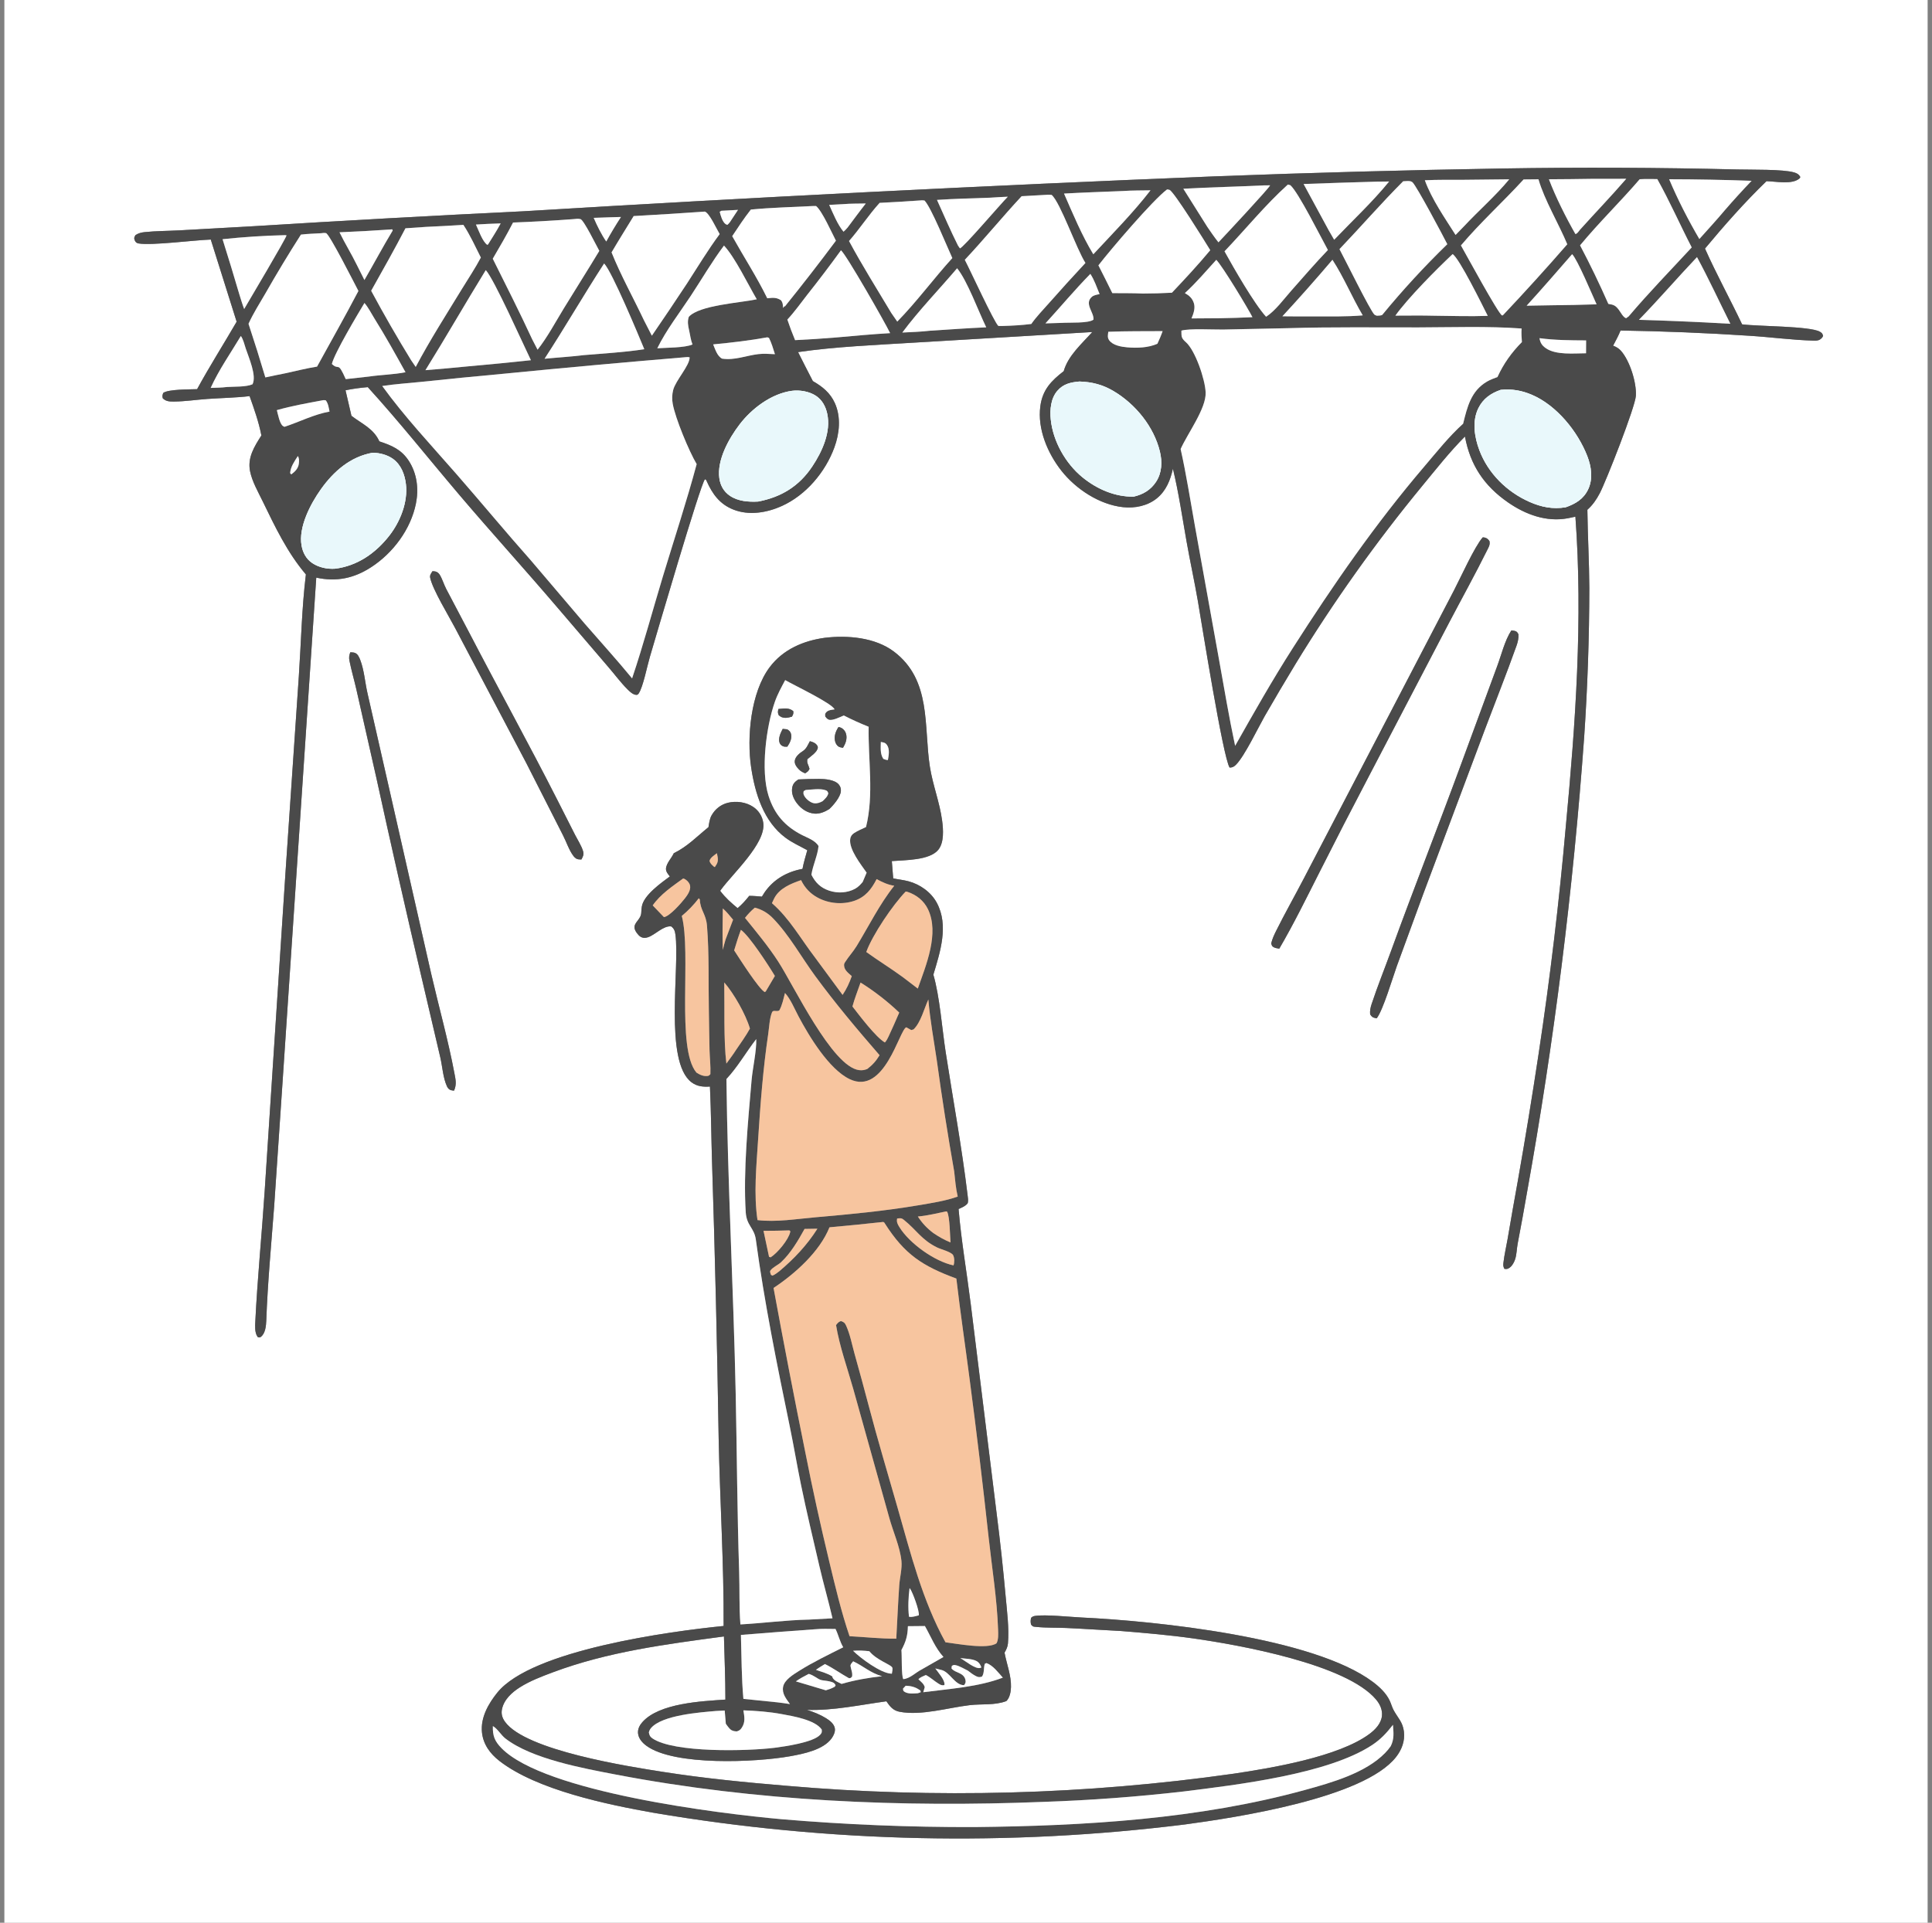 <svg width="221" height="220" viewBox="0 0 221 220" fill="none" xmlns="http://www.w3.org/2000/svg">
<rect x="0" y="0" width="221" height="220" fill="#808080" stroke="none"/>
<g clip-path="url(#clip0_842_47147)">
<path d="M0.5 0H220.5V220H0.5V0ZM171.851 19.278C160.922 19.46 149.996 19.758 139.074 20.173C112.653 21.238 86.245 22.572 59.851 24.174C49.518 24.677 39.188 25.249 28.862 25.891L20.445 26.36C19.163 26.429 17.834 26.424 16.56 26.557C16.148 26.6 15.848 26.678 15.498 26.898C15.371 27.123 15.301 27.227 15.413 27.495C15.512 27.73 15.636 27.823 15.877 27.86C17.438 28.101 22.169 27.48 24.11 27.41L27.07 36.811C25.576 39.387 23.97 41.913 22.546 44.528C21.743 44.565 19.259 44.52 18.668 44.961C18.578 45.24 18.551 45.293 18.62 45.574C18.992 45.941 19.407 45.947 19.907 45.944C21.168 45.935 22.466 45.736 23.728 45.647C25.335 45.535 26.948 45.512 28.551 45.325C29.079 46.814 29.597 48.269 29.901 49.824C29.1 51.082 28.29 52.349 28.604 53.917C28.84 55.097 29.52 56.269 30.043 57.345C31.472 60.285 32.856 63.214 34.99 65.725C34.521 69.577 34.442 73.541 34.18 77.417L32.656 99.847L30.275 136.293C29.948 141.26 29.451 146.226 29.205 151.196C29.179 151.724 29.13 152.461 29.439 152.919C29.462 152.954 29.493 152.983 29.52 153.015C29.712 153.025 29.718 153.065 29.877 152.931C30.359 152.528 30.437 151.685 30.459 151.105C30.618 146.738 31.033 142.356 31.363 137.997L32.349 123.4L36.177 66.092C38.489 66.59 40.484 66.182 42.472 64.888C44.966 63.264 46.989 60.558 47.578 57.614C47.913 55.94 47.705 54.183 46.761 52.73C45.917 51.432 44.799 50.963 43.394 50.501C42.732 49.029 41.405 48.503 40.201 47.575C39.983 46.601 39.757 45.628 39.524 44.657C40.374 44.478 41.206 44.372 42.071 44.296C45.71 48.292 49.078 52.546 52.578 56.663C56.239 60.969 60.044 65.154 63.713 69.455L69.56 76.29C70.302 77.147 70.999 78.099 71.801 78.896C72.054 79.147 72.414 79.493 72.793 79.507C72.92 79.511 73.004 79.434 73.071 79.331C73.566 78.58 74.03 76.198 74.339 75.16C75.073 72.691 80.071 55.542 80.638 54.83C80.828 54.96 80.763 54.877 80.845 55.069C81.499 56.531 82.327 57.682 83.879 58.301C85.68 59.019 87.749 58.665 89.465 57.883C92.207 56.633 94.409 54.016 95.441 51.203C96.032 49.594 96.219 47.718 95.498 46.12C94.966 44.941 94.07 44.229 92.981 43.603C92.417 42.499 91.838 41.4 91.291 40.287C95.458 39.671 100.244 39.471 104.476 39.209L124.946 37.992C123.763 39.316 122.167 40.702 121.679 42.468C120.249 43.572 119.251 44.6 119.002 46.487C118.66 49.086 119.83 51.849 121.41 53.857C123.067 55.965 125.763 57.74 128.47 58.031C129.815 58.175 131.258 57.888 132.327 57.023C133.396 56.155 133.878 54.929 134.168 53.63C134.831 56.368 135.238 59.185 135.73 61.959C136.133 64.238 136.632 66.5 137.025 68.782C137.474 71.388 139.889 86.616 140.654 87.826C140.984 87.829 141.171 87.716 141.403 87.478C142.382 86.476 143.882 83.328 144.664 81.948C145.825 79.93 147.009 77.925 148.217 75.935C150.39 72.377 152.686 68.9 155.104 65.503C157.521 62.106 160.055 58.798 162.705 55.579C164.271 53.682 165.836 51.685 167.575 49.947C168.181 53.213 169.761 55.59 172.517 57.495C174.515 58.877 176.889 59.754 179.334 59.301C179.626 59.246 179.918 59.185 180.209 59.119C181.078 70.85 180.221 82.772 179.12 94.46C178.354 103.174 177.318 111.856 176.011 120.506C175.271 125.423 174.468 130.329 173.602 135.225C173.207 137.402 172.824 139.58 172.454 141.76C172.299 142.661 172.079 143.58 171.975 144.486C171.942 144.774 171.952 144.922 172.085 145.179C172.355 145.226 172.485 145.195 172.711 145.027C173.001 144.81 173.206 144.415 173.316 144.079C173.497 143.524 173.498 142.856 173.609 142.277C173.98 140.327 174.341 138.382 174.676 136.425C176.225 127.807 177.545 119.154 178.635 110.466C179.725 101.778 180.584 93.067 181.212 84.333C181.597 78.656 181.794 72.972 181.803 67.281C181.789 64.294 181.614 61.312 181.579 58.328C182.193 57.777 182.611 57.168 182.991 56.445C183.715 55.066 187.053 46.575 187.127 45.282C187.213 43.767 186.431 41.271 185.413 40.131C185.163 39.851 184.869 39.683 184.523 39.554C184.821 38.983 185.137 38.417 185.373 37.817C190.292 37.895 195.206 38.095 200.115 38.418C202.547 38.57 205.016 38.908 207.443 38.974C207.711 38.981 207.991 38.987 208.219 38.822C208.275 38.781 208.332 38.739 208.38 38.69C208.463 38.604 208.492 38.534 208.543 38.435C208.476 38.174 208.405 38.083 208.164 37.949C206.999 37.304 201.091 37.35 199.277 37.111C197.903 34.211 196.335 31.368 195.032 28.441C197.236 25.791 199.585 23.13 202.066 20.732C203.158 20.749 205.034 21.17 205.882 20.383L205.936 20.245C205.769 19.948 205.57 19.832 205.244 19.733C203.964 19.347 200.272 19.432 198.729 19.39C189.77 19.169 180.811 19.131 171.851 19.278ZM169.609 61.484C168.685 62.523 167.07 66.11 166.328 67.534L159.439 80.761L149.133 100.536C148.092 102.537 146.972 104.509 145.967 106.528C145.738 106.989 145.53 107.438 145.412 107.943C145.492 108.214 145.501 108.293 145.783 108.42C145.94 108.492 146.167 108.512 146.338 108.543C148.008 105.687 149.491 102.646 150.989 99.693C152.791 96.117 154.622 92.556 156.484 89.011L165.665 71.427C167.175 68.544 168.766 65.682 170.209 62.766C170.357 62.466 170.443 62.28 170.389 61.937C170.246 61.713 170.127 61.594 169.864 61.516C169.771 61.488 169.701 61.489 169.609 61.484ZM49.471 65.355C49.32 65.611 49.139 65.797 49.207 66.113C49.505 67.492 51.309 70.422 52.057 71.851L60.2 87.306L64.396 95.564C64.774 96.291 65.112 97.327 65.609 97.959C65.691 98.062 65.799 98.174 65.912 98.24C66.091 98.344 66.306 98.337 66.505 98.344C66.693 97.987 66.82 97.779 66.689 97.362C66.497 96.746 66.094 96.134 65.799 95.557L63.759 91.535C60.488 85.099 56.994 78.78 53.665 72.371L51.038 67.377C50.778 66.873 50.593 66.239 50.303 65.769C50.221 65.635 50.107 65.52 49.966 65.448C49.81 65.369 49.641 65.365 49.471 65.355ZM172.878 72.139C172.12 73.305 171.74 74.949 171.249 76.255L167.167 87.345C164.528 94.526 161.724 101.646 159.11 108.838C158.381 110.846 157.568 112.855 156.899 114.881C156.772 115.268 156.686 115.651 156.729 116.058C156.917 116.35 157.015 116.424 157.368 116.497C157.405 116.504 157.443 116.509 157.48 116.515C158.207 115.588 159.314 111.836 159.776 110.556L162.834 102.21L169.889 83.381C171.08 80.223 172.339 77.069 173.47 73.89C173.625 73.454 173.72 73.044 173.695 72.58C173.566 72.343 173.532 72.257 173.248 72.181C173.153 72.157 172.981 72.147 172.878 72.139ZM94.345 72.976C91.889 73.312 89.567 74.309 88.042 76.341C85.872 79.232 85.405 84.357 85.927 87.835C86.373 90.801 87.355 93.999 89.864 95.859C90.647 96.44 91.502 96.81 92.346 97.28C92.151 97.986 91.928 98.696 91.796 99.416C90.022 99.741 88.486 100.611 87.45 102.118C87.346 102.271 87.247 102.429 87.155 102.59C86.672 102.552 86.187 102.502 85.703 102.502C85.287 103.029 84.889 103.477 84.373 103.909C83.656 103.319 82.934 102.675 82.382 101.925L82.464 101.808C83.791 99.974 87.634 96.487 87.311 94.155C87.298 94.062 87.281 93.971 87.258 93.881C87.236 93.79 87.208 93.702 87.176 93.614C87.144 93.527 87.108 93.441 87.067 93.358C87.026 93.274 86.981 93.193 86.931 93.114C86.881 93.035 86.828 92.959 86.77 92.886C86.712 92.813 86.651 92.743 86.586 92.677C86.521 92.61 86.452 92.547 86.381 92.488C86.309 92.428 86.234 92.373 86.156 92.322C85.343 91.773 84.211 91.619 83.265 91.853C82.455 92.053 81.796 92.578 81.391 93.306C81.169 93.707 81.115 94.197 81.04 94.643C79.701 95.73 78.637 96.86 77.072 97.626L77.019 97.736C76.747 98.294 76.002 99.017 76.222 99.671C76.291 99.874 76.491 100.115 76.623 100.283C75.641 101.01 73.64 102.414 73.421 103.713C73.281 104.547 73.512 104.615 72.905 105.384C72.717 105.623 72.544 105.87 72.585 106.194C72.624 106.512 72.991 107.008 73.265 107.176C73.541 107.345 73.824 107.339 74.121 107.239C74.962 106.956 75.88 105.891 76.778 105.999C77.11 106.256 77.2 106.497 77.258 106.91C77.785 110.639 75.931 121.446 79.101 123.834C79.745 124.319 80.436 124.372 81.21 124.323C81.344 127.228 81.359 130.136 81.452 133.042C81.789 143.554 82.04 154.067 82.207 164.583C82.35 171.726 82.811 178.901 82.775 186.042C76.66 186.65 60.838 188.79 56.895 193.658C55.867 194.928 54.964 196.514 55.131 198.204C55.269 199.585 56.062 200.658 57.131 201.487C61.43 204.82 69.482 206.484 74.784 207.421C77.29 207.846 79.803 208.225 82.323 208.558C84.843 208.891 87.368 209.178 89.898 209.418C92.429 209.659 94.963 209.854 97.5 210.002C100.038 210.15 102.577 210.252 105.118 210.308C107.66 210.364 110.201 210.373 112.743 210.335C115.284 210.298 117.824 210.215 120.363 210.085C122.901 209.955 125.436 209.779 127.968 209.556C130.5 209.334 133.028 209.065 135.55 208.751C141.427 207.959 155.983 205.747 159.687 201.044C160.351 200.202 160.726 199.2 160.593 198.121C160.46 197.036 159.912 196.577 159.43 195.702C159.238 195.355 159.137 194.95 158.967 194.589C158.558 193.72 157.794 193.008 157.034 192.438C150.241 187.344 132.276 185.478 123.703 185.072C122.321 185.006 119.605 184.709 118.398 184.891C118.206 184.92 118.092 184.974 117.947 185.109C117.88 185.411 117.871 185.569 117.94 185.881C118.164 186.152 118.207 186.114 118.558 186.151C119.682 186.267 120.856 186.222 121.989 186.273C124.078 186.367 126.163 186.517 128.251 186.619C131.027 186.847 133.806 187.084 136.565 187.476C141.732 188.21 154.02 190.408 157.413 194.466C157.852 194.992 158.154 195.637 158.079 196.335C157.986 197.206 157.319 197.901 156.648 198.399C153.123 201.018 145.419 202.303 141.103 202.946C138.989 203.246 136.87 203.515 134.748 203.755C132.626 203.994 130.5 204.203 128.372 204.382C126.244 204.561 124.114 204.71 121.981 204.829C119.849 204.947 117.715 205.035 115.58 205.093C113.445 205.15 111.31 205.178 109.174 205.175C107.039 205.172 104.903 205.139 102.768 205.075C100.634 205.011 98.5 204.917 96.368 204.793C94.236 204.668 92.106 204.514 89.979 204.329C85.3 203.941 80.582 203.477 75.944 202.753C71.886 202.119 60.12 200.295 57.761 196.996C57.457 196.571 57.315 196.122 57.414 195.602C57.628 194.476 58.551 193.641 59.479 193.055C60.635 192.325 61.946 191.829 63.221 191.351C69.532 188.985 76.173 188.134 82.812 187.24C82.871 189.645 82.982 192.06 82.978 194.465C80.274 194.65 75.378 194.868 73.465 197.062C73.15 197.423 72.931 197.859 72.987 198.348C73.053 198.937 73.48 199.407 73.939 199.745C77.104 202.076 86.458 201.649 90.374 200.948C91.892 200.677 94.199 200.22 95.144 198.879C95.357 198.578 95.548 198.17 95.502 197.792C95.437 197.256 94.913 196.858 94.49 196.595C93.832 196.185 93.04 195.868 92.3 195.641C95.308 195.747 98.415 195.066 101.392 194.661C101.802 195.252 102.153 195.715 102.895 195.857C105.384 196.333 108.415 195.4 110.905 195.104C112.32 194.935 113.758 195.149 115.114 194.637C115.511 194.266 115.631 193.557 115.646 193.037C115.686 191.715 115.148 190.388 114.91 189.099C115.105 188.749 115.268 188.435 115.3 188.03C115.442 186.268 115.194 184.411 115.035 182.653C114.749 179.469 114.404 176.292 113.999 173.121L111.04 149.187C110.59 145.581 109.956 141.956 109.652 138.337C110.036 138.159 110.421 138.021 110.691 137.68C110.785 137.36 110.718 137.039 110.679 136.715C110.021 131.259 109.018 125.831 108.178 120.4C107.76 117.697 107.504 114.058 106.767 111.519C107.547 108.928 108.552 105.874 107.157 103.291C106.499 102.075 105.243 101.185 103.914 100.833C103.342 100.681 102.75 100.625 102.172 100.502L102.016 98.526C103.512 98.404 106.323 98.453 107.323 97.241C108.013 96.403 107.904 94.915 107.77 93.898C107.494 91.804 106.692 89.809 106.366 87.714C105.649 83.108 106.587 77.814 102.242 74.544C100.093 72.928 96.937 72.664 94.345 72.976ZM40.069 74.634C39.935 75.003 39.899 75.231 39.977 75.618C40.197 76.721 40.522 77.811 40.77 78.909L43.06 89.044C44.715 96.618 46.427 104.178 48.197 111.726L50.37 121.009C50.616 122.078 50.673 123.316 51.134 124.312C51.224 124.506 51.365 124.668 51.576 124.734C51.69 124.769 51.822 124.777 51.94 124.789C52.259 124.059 52.116 123.516 51.972 122.757C51.251 118.944 50.189 115.17 49.316 111.386L44.523 90.252L42.039 79.328C41.756 78.103 41.657 76.664 41.205 75.501C41.083 75.186 40.923 74.81 40.575 74.695C40.425 74.644 40.227 74.644 40.069 74.634Z" fill="white"/>
<path d="M24.11 27.41C22.169 27.48 17.438 28.101 15.877 27.86C15.636 27.823 15.512 27.73 15.413 27.495C15.301 27.227 15.371 27.123 15.498 26.898C15.848 26.678 16.148 26.6 16.56 26.557C17.834 26.424 19.163 26.429 20.445 26.36L28.862 25.891C39.188 25.249 49.518 24.677 59.851 24.174C86.245 22.572 112.653 21.238 139.074 20.173C149.996 19.758 160.922 19.46 171.851 19.278C180.811 19.131 189.77 19.169 198.729 19.39C200.272 19.432 203.964 19.347 205.244 19.733C205.571 19.832 205.769 19.948 205.936 20.245L205.882 20.383C205.034 21.17 203.158 20.749 202.066 20.732C199.585 23.13 197.236 25.791 195.032 28.441C196.335 31.368 197.903 34.211 199.277 37.111C201.091 37.35 206.999 37.304 208.164 37.949C208.405 38.083 208.476 38.174 208.543 38.435C208.492 38.534 208.463 38.604 208.38 38.69C208.332 38.739 208.275 38.781 208.219 38.822C207.991 38.987 207.711 38.981 207.443 38.974C205.016 38.908 202.547 38.57 200.115 38.418C195.206 38.095 190.292 37.895 185.373 37.817C185.137 38.417 184.821 38.983 184.523 39.554C184.869 39.683 185.163 39.851 185.413 40.131C186.431 41.271 187.213 43.767 187.127 45.282C187.053 46.575 183.715 55.066 182.991 56.445C182.611 57.168 182.193 57.777 181.579 58.328C181.614 61.312 181.789 64.294 181.803 67.281C181.794 72.972 181.597 78.656 181.212 84.333C180.584 93.067 179.725 101.778 178.635 110.466C177.545 119.154 176.225 127.807 174.676 136.425C174.342 138.382 173.98 140.327 173.609 142.277C173.498 142.856 173.497 143.524 173.316 144.079C173.206 144.415 173.001 144.81 172.711 145.027C172.485 145.195 172.355 145.226 172.085 145.179C171.952 144.922 171.942 144.774 171.975 144.486C172.079 143.58 172.299 142.661 172.454 141.76C172.824 139.58 173.207 137.402 173.602 135.225C174.468 130.329 175.271 125.423 176.011 120.506C177.318 111.856 178.354 103.174 179.12 94.46C180.221 82.772 181.078 70.85 180.209 59.119C179.918 59.185 179.627 59.246 179.334 59.301C176.889 59.754 174.515 58.877 172.517 57.495C169.761 55.59 168.181 53.213 167.575 49.947C165.836 51.685 164.271 53.682 162.705 55.579C160.055 58.798 157.521 62.106 155.104 65.503C152.686 68.9 150.39 72.377 148.217 75.935C147.009 77.925 145.825 79.93 144.664 81.948C143.882 83.328 142.382 86.476 141.403 87.478C141.171 87.716 140.984 87.829 140.654 87.826C139.889 86.616 137.474 71.388 137.025 68.782C136.632 66.5 136.133 64.238 135.73 61.959C135.238 59.185 134.831 56.368 134.169 53.63C133.878 54.929 133.396 56.155 132.327 57.023C131.258 57.888 129.815 58.175 128.47 58.031C125.763 57.74 123.068 55.965 121.41 53.857C119.83 51.849 118.66 49.086 119.002 46.487C119.251 44.6 120.249 43.572 121.679 42.468C122.167 40.702 123.763 39.316 124.946 37.992L104.476 39.209C100.244 39.471 95.458 39.671 91.291 40.287C91.838 41.4 92.417 42.499 92.981 43.603C94.07 44.229 94.966 44.941 95.498 46.12C96.219 47.718 96.032 49.594 95.441 51.203C94.409 54.016 92.207 56.633 89.465 57.883C87.75 58.665 85.68 59.019 83.879 58.301C82.327 57.682 81.499 56.531 80.845 55.069C80.763 54.877 80.828 54.96 80.638 54.83C80.071 55.542 75.073 72.691 74.339 75.16C74.03 76.198 73.566 78.58 73.071 79.331C73.004 79.434 72.92 79.511 72.793 79.507C72.414 79.493 72.054 79.147 71.801 78.896C70.999 78.099 70.302 77.147 69.56 76.29L63.713 69.455C60.044 65.154 56.239 60.969 52.578 56.663C49.078 52.546 45.711 48.292 42.071 44.296C41.206 44.372 40.374 44.478 39.525 44.657C39.757 45.628 39.983 46.601 40.201 47.575C41.405 48.503 42.732 49.029 43.395 50.501C44.799 50.963 45.918 51.432 46.761 52.73C47.705 54.183 47.913 55.94 47.578 57.614C46.989 60.558 44.966 63.264 42.472 64.888C40.484 66.182 38.489 66.59 36.177 66.092L32.349 123.4L31.363 137.997C31.033 142.356 30.618 146.738 30.459 151.105C30.437 151.685 30.359 152.528 29.877 152.931C29.718 153.065 29.712 153.025 29.52 153.015C29.493 152.983 29.462 152.954 29.439 152.919C29.13 152.461 29.179 151.724 29.205 151.196C29.451 146.226 29.948 141.26 30.275 136.293L32.656 99.847L34.18 77.417C34.442 73.541 34.521 69.577 34.99 65.725C32.856 63.214 31.472 60.285 30.043 57.345C29.52 56.269 28.84 55.097 28.604 53.917C28.29 52.349 29.1 51.082 29.901 49.824C29.597 48.269 29.079 46.814 28.551 45.325C26.948 45.512 25.335 45.535 23.728 45.647C22.466 45.736 21.169 45.935 19.907 45.944C19.407 45.947 18.992 45.941 18.62 45.574C18.551 45.293 18.578 45.24 18.668 44.961C19.259 44.52 21.743 44.565 22.546 44.528C23.97 41.913 25.576 39.387 27.07 36.811L24.11 27.41ZM182.13 20.462C180.48 20.489 178.83 20.506 177.18 20.513C177.944 22.537 179.135 24.898 180.209 26.777C180.426 26.751 180.599 26.444 180.742 26.276C182.492 24.328 184.314 22.44 186.025 20.458L182.13 20.462ZM167.51 20.571C166.005 20.577 164.49 20.552 162.986 20.625C163.768 22.788 165.273 24.941 166.502 26.883L167.476 25.88C169.155 24.079 171.081 22.413 172.639 20.517L167.51 20.571ZM174.285 20.532C171.943 23.092 169.358 25.431 167.115 28.082C167.662 29.037 171.387 35.908 171.814 36.088L171.912 36.076C174.422 33.417 176.878 30.708 179.279 27.95C178.305 25.601 176.662 22.876 175.985 20.515L174.285 20.532ZM187.563 20.508C185.352 23.084 182.908 25.452 180.743 28.072C181.9 30.267 182.979 32.5 183.977 34.772C184.619 34.865 184.82 34.969 185.204 35.487C185.432 35.794 185.655 36.279 186.006 36.411L186.303 36.2C188.597 33.488 191.105 30.919 193.515 28.308C192.178 25.731 190.995 23.016 189.576 20.492C188.905 20.486 188.233 20.468 187.563 20.508ZM190.934 20.509C191.899 22.802 193.129 25.198 194.387 27.348C195.37 26.25 196.372 25.163 197.317 24.033C198.304 22.893 199.319 21.778 200.362 20.688C197.22 20.574 194.078 20.514 190.934 20.509ZM157.506 20.783C154.71 20.86 151.913 20.951 149.118 21.055L151.977 26.328L152.615 27.433C154.702 25.247 156.998 23.106 158.9 20.768L157.506 20.783ZM160.506 20.742C158.007 23.245 155.666 25.944 153.221 28.508C153.83 29.63 156.776 35.617 157.221 35.998C157.296 36.062 157.401 36.082 157.491 36.124C157.69 36.109 157.925 36.122 158.106 36.038C160.439 33.2 162.922 30.5 165.556 27.94C165.038 26.923 162.089 21.362 161.575 20.856C161.521 20.802 161.39 20.748 161.326 20.735C161.083 20.687 160.757 20.734 160.506 20.742ZM144.628 21.209C141.54 21.359 138.449 21.422 135.361 21.596L138.115 25.976C138.525 26.567 138.926 27.167 139.377 27.727C140.01 27.064 145.26 21.442 145.284 21.206L144.628 21.209ZM147.321 21.113C144.718 23.46 142.487 26.223 140.071 28.756C141.121 30.656 143.458 34.738 144.828 36.243C145.888 35.556 146.851 34.227 147.691 33.278C149.08 31.709 150.447 30.119 151.897 28.605C151.128 27.223 148.508 21.961 147.598 21.188L147.321 21.113ZM133.496 21.676C131.868 22.897 127.083 28.501 125.646 30.361C126.185 31.416 126.716 32.475 127.237 33.539C128.403 33.548 129.574 33.535 130.739 33.586C131.846 33.585 132.952 33.553 134.057 33.492C135.552 31.908 137.05 30.303 138.44 28.627C137.88 27.712 134.265 21.868 133.769 21.722C133.654 21.688 133.608 21.688 133.496 21.676ZM128.498 21.854C126.237 21.947 123.972 22.02 121.713 22.148C122.721 24.453 123.757 26.95 125.063 29.095C127.269 26.717 129.624 24.342 131.604 21.776C130.574 21.798 129.525 21.78 128.498 21.854ZM119.795 22.285L116.862 22.451C114.646 24.834 112.589 27.353 110.363 29.728C111.03 31.003 113.71 36.849 114.203 37.295C114.392 37.298 114.581 37.306 114.77 37.295C115.844 37.262 116.902 37.206 117.968 37.069C118.561 36.225 119.306 35.461 119.988 34.688C121.358 33.135 122.75 31.602 124.162 30.087C123.145 28.51 121.287 23.149 120.298 22.301C120.13 22.291 119.963 22.271 119.795 22.285ZM113.235 22.621C111.22 22.696 109.193 22.736 107.181 22.873C107.969 24.612 108.723 26.383 109.579 28.088L109.804 28.416C110.168 28.374 114.468 23.321 115.284 22.507C114.602 22.544 113.916 22.567 113.235 22.621ZM105.312 22.93C103.75 23.042 102.186 23.136 100.621 23.211C99.365 24.592 98.352 26.175 97.121 27.578C98.619 30.371 100.33 33.085 101.954 35.809L102.637 36.797C104.867 34.52 106.787 31.893 108.935 29.528C108.359 28.292 106.508 23.7 105.751 22.941C105.604 22.93 105.458 22.906 105.312 22.93ZM96.492 23.356L94.852 23.443C95.293 24.411 95.806 25.698 96.49 26.514C96.658 26.359 96.814 26.211 96.958 26.033C97.648 25.116 98.326 24.183 99.036 23.283C98.195 23.304 97.329 23.282 96.492 23.356ZM93.027 23.573C90.649 23.694 88.261 23.749 85.891 23.977C85.121 24.951 84.445 25.988 83.757 27.021C85.071 29.377 86.585 31.709 87.766 34.129L87.903 34.114C88.464 34.058 88.871 34.038 89.348 34.364C89.553 34.647 89.552 34.849 89.564 35.181L89.61 35.217L89.696 35.033L89.774 35.075C91.772 32.601 93.721 30.09 95.621 27.541C95.164 26.665 94.039 24.13 93.349 23.572L93.027 23.573ZM82.509 24.117L82.328 24.232C82.427 24.653 82.633 25.388 83.007 25.644C83.066 25.684 83.138 25.699 83.203 25.727C83.327 25.618 83.405 25.54 83.502 25.404L84.419 24.014L82.509 24.117ZM80.627 24.21C77.915 24.401 75.201 24.572 72.485 24.721C71.639 26.104 70.775 27.48 69.955 28.878C71.012 31.51 72.447 34.078 73.662 36.649L74.566 38.409C75.919 36.437 77.254 34.453 78.57 32.456C79.797 30.564 80.978 28.596 82.323 26.785C81.986 26.236 81.157 24.388 80.627 24.21ZM69.754 24.862L67.913 24.927C68.305 25.832 68.786 26.82 69.349 27.634C69.874 26.676 70.435 25.741 71.032 24.827L69.754 24.862ZM65.573 25.074C63.28 25.247 60.985 25.376 58.687 25.462C57.963 26.873 57.166 28.236 56.366 29.603C57.89 32.661 59.441 35.716 60.875 38.818L61.493 40.013C62.621 38.58 63.539 36.851 64.491 35.292C65.836 33.09 67.225 30.915 68.555 28.704C68.219 28.109 66.779 25.162 66.398 25.069C66.125 25.002 65.849 25.048 65.573 25.074ZM55.801 25.617L54.443 25.694C54.731 26.311 55.195 27.647 55.732 28.011L55.825 27.973C56.317 27.177 56.834 26.388 57.272 25.562L55.801 25.617ZM51.065 25.844C49.501 25.907 47.939 26 46.379 26.122C45.127 28.526 43.785 30.906 42.458 33.27C43.906 35.966 45.431 38.617 47.033 41.224L47.554 41.983C49.167 38.929 51.071 35.957 52.872 33.008C53.589 31.835 54.362 30.683 55.004 29.468C54.371 28.217 53.78 26.901 53.007 25.729L51.065 25.844ZM44.605 26.26C42.683 26.395 40.76 26.501 38.835 26.578C39.453 27.852 40.204 29.052 40.824 30.322L41.686 32.037C42.776 30.154 43.797 28.237 44.921 26.374L44.867 26.238L44.605 26.26ZM36.737 26.686C35.97 26.731 35.186 26.748 34.424 26.843C33.01 29.054 31.654 31.3 30.355 33.581C29.7 34.714 28.965 35.857 28.427 37.049C29.101 39.084 29.743 41.129 30.353 43.184C31.099 43.021 31.847 42.866 32.597 42.72C33.812 42.46 35.044 42.14 36.269 41.945C37.853 39.062 39.471 36.205 40.999 33.291C40.582 32.505 37.688 26.77 37.295 26.676C37.097 26.628 36.936 26.659 36.737 26.686ZM32.614 26.906C30.223 26.961 27.837 27.116 25.458 27.37C26.116 29.456 26.753 31.549 27.368 33.649C27.548 34.22 27.716 34.798 27.93 35.358C28.471 34.424 32.739 27.251 32.777 26.929L32.614 26.906ZM82.816 28.099C81.442 29.928 80.262 31.964 79.001 33.876C77.729 35.804 76.197 37.779 75.189 39.85C76.219 39.775 78.325 39.802 79.214 39.415C78.998 38.865 78.952 38.335 78.82 37.765C78.7 37.25 78.618 36.762 78.791 36.252C80.004 34.906 84.694 34.654 86.565 34.244C85.576 32.562 84.062 29.414 82.816 28.099ZM96.198 28.64C94.946 30.367 93.657 32.066 92.331 33.737C91.592 34.687 90.886 35.684 90.065 36.566C90.334 37.364 90.623 38.142 90.95 38.919C92.534 38.844 94.117 38.74 95.699 38.608C97.736 38.428 99.78 38.234 101.822 38.118C101.272 36.962 96.782 29.091 96.198 28.64ZM166.163 29.075C164.325 30.8 161.024 34.129 159.617 36.113C161.105 36.112 162.599 36.086 164.086 36.125C166.111 36.145 168.158 36.215 170.182 36.141C169.612 35.012 166.917 29.518 166.163 29.075ZM179.834 29.083C178.111 31.056 176.399 33.046 174.63 34.978L177.478 34.929C179.196 34.915 180.914 34.879 182.631 34.821C182.153 33.783 180.437 29.673 179.834 29.083ZM194.118 29.419C191.874 31.784 189.753 34.255 187.477 36.593C188.969 36.635 190.461 36.687 191.953 36.751C193.947 36.832 195.941 36.931 197.933 37.047C196.659 34.504 195.475 31.922 194.118 29.419ZM139.131 29.73C137.962 31.008 136.819 32.37 135.538 33.535C136.037 33.818 136.398 34.132 136.569 34.699C136.747 35.284 136.518 35.898 136.294 36.434L139.531 36.411C140.777 36.391 142.022 36.351 143.267 36.291C142.748 35.273 139.874 30.498 139.131 29.73ZM152.418 29.725C150.554 31.919 148.646 34.075 146.692 36.19C147.842 36.205 148.991 36.209 150.14 36.204C152.047 36.197 153.983 36.249 155.884 36.085C154.65 34.004 153.737 31.753 152.418 29.725ZM69.106 30.148C66.773 33.744 64.63 37.457 62.292 41.049C63.775 40.902 65.276 40.818 66.754 40.635C69.055 40.434 71.419 40.316 73.7 39.955C73.073 38.441 70.033 31.116 69.106 30.148ZM109.483 30.694C107.414 33.132 105.119 35.492 103.215 38.05C104.276 38 105.349 37.96 106.405 37.839C108.54 37.706 110.677 37.544 112.815 37.453C111.938 35.658 110.645 32.109 109.483 30.694ZM55.567 30.906C53.232 34.701 51.016 38.573 48.665 42.355C50.3 42.224 51.934 42.078 53.567 41.915C55.957 41.706 58.344 41.472 60.73 41.214C59.834 39.373 56.533 31.951 55.567 30.906ZM124.724 31.339C122.94 33.162 121.304 35.118 119.587 37.002L121.484 36.943C122.287 36.885 124.508 37.013 125.081 36.575C125.173 35.747 123.991 34.759 124.898 33.964C125.127 33.763 125.491 33.711 125.782 33.651C125.468 32.89 125.178 32.025 124.724 31.339ZM41.69 34.667C40.87 36.034 38.275 40.368 37.963 41.645C38.827 42.467 38.59 41.21 39.549 43.38C40.432 43.288 41.314 43.19 42.196 43.085C43.585 42.88 45.011 42.864 46.386 42.592C45.229 40.511 44.082 38.438 42.819 36.42C42.467 35.859 42.123 35.163 41.69 34.667ZM147.416 37.548L139.917 37.707C138.75 37.723 136.074 37.565 135.139 37.83C135.158 38.446 135.085 38.62 135.559 39.068C135.592 39.1 135.629 39.13 135.664 39.161C136.732 40.117 137.862 43.422 137.913 44.92C137.977 46.754 135.835 49.608 135.052 51.38C135.705 54.304 136.165 57.292 136.697 60.241L139.427 75.379C140.026 78.699 140.579 82.039 141.287 85.337C143.416 81.566 145.556 77.785 147.891 74.137C152.505 66.913 157.339 59.925 162.907 53.396C164.33 51.728 165.738 49.945 167.367 48.475C167.835 46.578 168.264 44.735 170.09 43.663C170.466 43.442 170.887 43.292 171.294 43.139C171.988 41.616 172.913 40.325 174.09 39.137C174.052 38.615 174.012 38.111 174.054 37.588C170.151 37.306 166.163 37.453 162.248 37.462C157.311 37.473 152.351 37.399 147.416 37.548ZM126.779 37.962C126.735 38.298 126.658 38.615 126.864 38.912C127.289 39.524 128.264 39.682 128.949 39.742C130.059 39.839 131.368 39.793 132.394 39.331C132.614 38.854 132.819 38.385 132.991 37.888C130.923 37.904 128.845 37.878 126.779 37.962ZM27.552 38.443C26.397 40.373 25.022 42.338 24.099 44.383C24.706 44.359 25.33 44.363 25.933 44.282C26.788 44.221 28.123 44.297 28.885 43.969C29.384 42.981 28.449 40.907 28.111 39.877C27.957 39.408 27.834 38.848 27.552 38.443ZM87.775 38.596C85.719 38.968 83.656 39.206 81.577 39.405C81.809 39.955 82.037 40.746 82.597 41.035C84.049 41.251 85.332 40.685 86.754 40.517C87.371 40.444 88.024 40.5 88.644 40.526C88.441 39.897 88.263 39.252 87.962 38.662L87.775 38.596ZM176.102 38.693C176.185 39.214 176.383 39.525 176.818 39.833C177.979 40.652 180.056 40.426 181.426 40.421L181.435 38.949C179.646 38.939 177.879 38.931 176.102 38.693ZM78.443 40.868C71.502 41.447 64.566 42.078 57.634 42.761C54.467 43.051 51.302 43.363 48.139 43.697C46.675 43.85 45.176 43.942 43.723 44.165C46.255 47.665 49.322 50.936 52.165 54.189C55.042 57.483 57.826 60.853 60.732 64.126L66.901 71.376C68.703 73.453 70.562 75.493 72.305 77.619C73.604 73.76 74.661 69.806 75.841 65.908C77.131 61.645 78.537 57.407 79.691 53.105C78.801 51.6 77.254 47.871 76.954 46.208C76.93 46.078 76.912 45.946 76.901 45.813C76.891 45.681 76.888 45.548 76.892 45.415C76.896 45.282 76.907 45.15 76.926 45.018C76.945 44.886 76.97 44.756 77.003 44.627C77.278 43.529 78.913 41.811 78.884 40.881C78.711 40.852 78.619 40.839 78.443 40.868ZM123.477 43.654C122.474 43.743 121.629 43.92 120.939 44.73C120.193 45.605 120.086 46.891 120.197 47.993C120.45 50.492 121.894 53.041 123.832 54.62C125.481 55.962 127.538 56.86 129.68 56.825C130.749 56.577 131.631 56.063 132.243 55.123C132.916 54.086 132.964 52.842 132.679 51.668C131.986 48.809 129.882 46.233 127.378 44.748C126.129 44.008 124.923 43.702 123.477 43.654ZM171.668 44.606C170.544 44.988 169.641 45.617 169.104 46.715C168.38 48.197 168.66 50.014 169.221 51.503C170.223 54.164 172.362 56.274 174.946 57.42C176.294 58.019 177.634 58.292 179.106 58.039C180.228 57.646 181.159 57.09 181.681 55.96C182.237 54.757 182.033 53.378 181.567 52.182C180.467 49.36 178.071 46.394 175.243 45.178C174.082 44.678 172.93 44.477 171.668 44.606ZM90.591 44.718C88.25 45.039 86.016 46.715 84.603 48.564C83.377 50.169 81.997 52.626 82.286 54.722C82.399 55.543 82.793 56.252 83.485 56.721C84.43 57.364 85.619 57.444 86.725 57.386C89.35 56.882 91.392 55.643 92.893 53.401C94.04 51.687 95.081 49.426 94.622 47.324C94.442 46.496 94.034 45.743 93.311 45.273C92.555 44.783 91.477 44.605 90.591 44.718ZM36.937 45.794C35.182 46.125 33.386 46.434 31.669 46.928C31.789 47.366 31.995 48.535 32.386 48.758C32.437 48.786 32.486 48.819 32.54 48.837C34.262 48.267 35.905 47.418 37.696 47.09C37.599 46.648 37.55 46.171 37.267 45.808C37.148 45.792 37.056 45.77 36.937 45.794ZM42.639 51.8C40.089 52.244 38.169 53.925 36.703 55.988C35.516 57.658 34.124 60.309 34.496 62.419C34.641 63.239 35.026 63.964 35.729 64.432C36.486 64.936 37.442 65.133 38.338 65.069C40.884 64.748 42.966 63.293 44.532 61.289C45.782 59.689 46.677 57.446 46.431 55.392C46.299 54.292 45.882 53.178 44.956 52.509C44.295 52.032 43.447 51.821 42.639 51.8ZM34.071 52.18C33.687 52.784 33.241 53.395 33.188 54.129L33.316 54.281C33.746 53.966 34.127 53.59 34.186 53.028C34.219 52.709 34.235 52.453 34.071 52.18Z" fill="#4A4A4A"/>
<path d="M177.18 20.513C178.83 20.506 180.48 20.489 182.13 20.462L186.025 20.458C184.314 22.44 182.492 24.328 180.742 26.276C180.599 26.444 180.426 26.751 180.209 26.777C179.135 24.898 177.944 22.537 177.18 20.513Z" fill="white"/>
<path d="M162.986 20.625C164.49 20.552 166.004 20.577 167.51 20.571L172.639 20.517C171.081 22.413 169.155 24.079 167.476 25.88L166.502 26.883C165.273 24.941 163.768 22.788 162.986 20.625Z" fill="white"/>
<path d="M167.115 28.082C169.357 25.431 171.943 23.092 174.285 20.532L175.985 20.515C176.662 22.876 178.304 25.601 179.279 27.95C176.878 30.708 174.422 33.417 171.912 36.076L171.814 36.088C171.387 35.908 167.661 29.037 167.115 28.082Z" fill="white"/>
<path d="M180.743 28.072C182.908 25.452 185.352 23.084 187.563 20.508C188.233 20.468 188.905 20.486 189.576 20.492C190.995 23.016 192.178 25.731 193.515 28.308C191.105 30.919 188.597 33.488 186.303 36.2L186.006 36.411C185.654 36.279 185.432 35.794 185.204 35.487C184.82 34.969 184.619 34.865 183.977 34.772C182.978 32.5 181.9 30.267 180.743 28.072Z" fill="white"/>
<path d="M194.387 27.348C193.128 25.198 191.898 22.802 190.934 20.509C194.078 20.514 197.22 20.574 200.362 20.688C199.319 21.778 198.304 22.893 197.317 24.033C196.372 25.163 195.369 26.25 194.387 27.348Z" fill="white"/>
<path d="M149.118 21.055C151.913 20.951 154.71 20.86 157.506 20.783L158.9 20.768C156.998 23.106 154.702 25.247 152.615 27.433L151.977 26.328L149.118 21.055Z" fill="white"/>
<path d="M153.221 28.508C155.666 25.944 158.006 23.245 160.506 20.742C160.757 20.734 161.083 20.687 161.326 20.735C161.39 20.748 161.521 20.802 161.575 20.856C162.089 21.362 165.038 26.923 165.556 27.94C162.922 30.5 160.438 33.2 158.106 36.038C157.925 36.122 157.69 36.109 157.491 36.124C157.401 36.082 157.296 36.062 157.221 35.998C156.776 35.617 153.83 29.63 153.221 28.508Z" fill="white"/>
<path d="M135.361 21.596C138.449 21.422 141.54 21.359 144.628 21.209L145.284 21.206C145.26 21.442 140.01 27.064 139.377 27.727C138.926 27.167 138.525 26.567 138.115 25.976L135.361 21.596Z" fill="white"/>
<path d="M140.071 28.756C142.487 26.223 144.718 23.46 147.321 21.113L147.597 21.188C148.508 21.961 151.128 27.223 151.897 28.605C150.447 30.119 149.08 31.709 147.691 33.278C146.851 34.227 145.888 35.556 144.828 36.243C143.458 34.738 141.121 30.656 140.071 28.756Z" fill="white"/>
<path d="M125.646 30.361C127.083 28.501 131.868 22.897 133.496 21.676C133.608 21.688 133.654 21.688 133.769 21.722C134.265 21.868 137.88 27.712 138.44 28.627C137.05 30.303 135.552 31.908 134.057 33.492C132.952 33.553 131.846 33.585 130.739 33.586C129.574 33.535 128.403 33.548 127.237 33.539C126.716 32.475 126.185 31.416 125.646 30.361Z" fill="white"/>
<path d="M121.713 22.148C123.972 22.02 126.237 21.947 128.498 21.854C129.525 21.78 130.574 21.798 131.604 21.776C129.624 24.342 127.269 26.717 125.063 29.095C123.757 26.95 122.721 24.453 121.713 22.148Z" fill="white"/>
<path d="M116.862 22.451L119.795 22.285C119.963 22.271 120.13 22.291 120.298 22.301C121.287 23.149 123.145 28.51 124.162 30.087C122.75 31.602 121.358 33.135 119.988 34.688C119.306 35.461 118.56 36.225 117.968 37.069C116.902 37.206 115.844 37.262 114.77 37.295C114.581 37.306 114.392 37.298 114.203 37.295C113.71 36.849 111.03 31.003 110.363 29.728C112.589 27.353 114.646 24.834 116.862 22.451Z" fill="white"/>
<path d="M107.181 22.873C109.192 22.736 111.22 22.696 113.235 22.621C113.916 22.567 114.602 22.544 115.284 22.507C114.468 23.321 110.168 28.374 109.804 28.416L109.579 28.088C108.723 26.383 107.969 24.612 107.181 22.873Z" fill="white"/>
<path d="M100.621 23.211C102.186 23.136 103.75 23.042 105.312 22.93C105.458 22.906 105.604 22.93 105.751 22.941C106.508 23.7 108.359 28.292 108.935 29.528C106.787 31.893 104.868 34.52 102.637 36.797L101.954 35.809C100.33 33.085 98.619 30.371 97.121 27.578C98.352 26.175 99.365 24.592 100.621 23.211Z" fill="white"/>
<path d="M94.852 23.443L96.492 23.356C97.329 23.282 98.195 23.304 99.036 23.283C98.325 24.183 97.648 25.116 96.958 26.033C96.814 26.211 96.658 26.359 96.49 26.514C95.806 25.698 95.293 24.411 94.852 23.443Z" fill="white"/>
<path d="M85.891 23.977C88.261 23.749 90.649 23.694 93.026 23.573L93.349 23.572C94.039 24.13 95.164 26.665 95.621 27.541C93.721 30.09 91.772 32.601 89.774 35.075L89.696 35.033L89.61 35.217L89.564 35.181C89.552 34.849 89.552 34.647 89.348 34.364C88.871 34.038 88.464 34.058 87.903 34.114L87.766 34.129C86.585 31.709 85.071 29.377 83.757 27.021C84.445 25.988 85.121 24.951 85.891 23.977Z" fill="white"/>
<path d="M83.502 25.404C83.405 25.54 83.327 25.618 83.203 25.727C83.138 25.699 83.066 25.684 83.007 25.644C82.633 25.388 82.427 24.653 82.328 24.232L82.509 24.117L84.419 24.014L83.502 25.404Z" fill="white"/>
<path d="M72.485 24.721C75.201 24.572 77.915 24.401 80.627 24.21C81.157 24.388 81.986 26.236 82.323 26.785C80.978 28.596 79.797 30.563 78.57 32.456C77.254 34.453 75.919 36.437 74.566 38.409L73.662 36.649C72.447 34.078 71.012 31.51 69.955 28.878C70.775 27.48 71.639 26.104 72.485 24.721Z" fill="white"/>
<path d="M67.913 24.927L69.754 24.862L71.032 24.827C70.435 25.741 69.874 26.676 69.349 27.634C68.786 26.82 68.305 25.832 67.913 24.927Z" fill="white"/>
<path d="M58.687 25.462C60.985 25.376 63.28 25.247 65.573 25.074C65.849 25.048 66.125 25.002 66.398 25.069C66.779 25.162 68.219 28.109 68.555 28.704C67.225 30.915 65.836 33.09 64.491 35.292C63.539 36.851 62.621 38.58 61.493 40.013L60.875 38.818C59.441 35.716 57.89 32.661 56.366 29.603C57.166 28.236 57.964 26.873 58.687 25.462Z" fill="white"/>
<path d="M54.443 25.694L55.8 25.617L57.272 25.562C56.834 26.388 56.317 27.177 55.825 27.973L55.732 28.011C55.195 27.647 54.731 26.311 54.443 25.694Z" fill="white"/>
<path d="M46.379 26.122C47.939 26 49.501 25.907 51.065 25.844L53.007 25.729C53.779 26.901 54.371 28.217 55.004 29.468C54.361 30.683 53.589 31.835 52.872 33.008C51.071 35.957 49.167 38.929 47.554 41.983L47.033 41.224C45.431 38.617 43.906 35.966 42.458 33.27C43.785 30.906 45.127 28.526 46.379 26.122Z" fill="white"/>
<path d="M38.835 26.578C40.76 26.501 42.683 26.395 44.605 26.26L44.867 26.238L44.921 26.374C43.797 28.237 42.776 30.154 41.686 32.037L40.824 30.322C40.204 29.052 39.453 27.852 38.835 26.578Z" fill="white"/>
<path d="M34.424 26.843C35.186 26.748 35.97 26.731 36.737 26.686C36.936 26.659 37.097 26.628 37.295 26.676C37.688 26.77 40.582 32.505 40.999 33.291C39.471 36.205 37.852 39.062 36.269 41.946C35.044 42.14 33.812 42.46 32.597 42.72C31.847 42.866 31.099 43.021 30.353 43.184C29.743 41.129 29.101 39.084 28.427 37.049C28.965 35.857 29.7 34.714 30.355 33.581C31.654 31.3 33.01 29.054 34.424 26.843Z" fill="white"/>
<path d="M25.458 27.37C27.837 27.116 30.223 26.961 32.614 26.906L32.777 26.929C32.739 27.251 28.471 34.424 27.93 35.358C27.716 34.798 27.548 34.22 27.368 33.649C26.753 31.549 26.116 29.456 25.458 27.37Z" fill="white"/>
<path d="M75.189 39.85C76.197 37.779 77.729 35.804 79.001 33.876C80.262 31.964 81.442 29.928 82.816 28.099C84.062 29.414 85.576 32.562 86.565 34.244C84.694 34.654 80.004 34.906 78.791 36.252C78.618 36.762 78.7 37.25 78.82 37.765C78.952 38.335 78.998 38.865 79.214 39.415C78.325 39.802 76.219 39.775 75.189 39.85Z" fill="white"/>
<path d="M90.065 36.566C90.886 35.684 91.592 34.687 92.331 33.737C93.657 32.066 94.946 30.367 96.197 28.64C96.782 29.091 101.272 36.962 101.822 38.118C99.779 38.234 97.736 38.428 95.699 38.608C94.117 38.74 92.534 38.844 90.95 38.919C90.623 38.142 90.334 37.364 90.065 36.566Z" fill="white"/>
<path d="M159.617 36.113C161.024 34.129 164.325 30.8 166.163 29.075C166.917 29.518 169.612 35.012 170.182 36.141C168.158 36.215 166.111 36.145 164.086 36.125C162.599 36.086 161.105 36.112 159.617 36.113Z" fill="white"/>
<path d="M174.63 34.978C176.399 33.046 178.111 31.056 179.834 29.083C180.437 29.673 182.153 33.783 182.631 34.821C180.914 34.879 179.196 34.915 177.478 34.929L174.63 34.978Z" fill="white"/>
<path d="M187.477 36.593C189.753 34.255 191.874 31.784 194.118 29.419C195.475 31.922 196.659 34.504 197.933 37.047C195.941 36.931 193.947 36.832 191.953 36.751C190.461 36.687 188.969 36.635 187.477 36.593Z" fill="white"/>
<path d="M135.537 33.535C136.819 32.37 137.962 31.008 139.131 29.73C139.874 30.498 142.748 35.273 143.266 36.291C142.022 36.351 140.777 36.391 139.531 36.411L136.294 36.434C136.518 35.898 136.747 35.284 136.569 34.699C136.398 34.132 136.037 33.818 135.537 33.535Z" fill="white"/>
<path d="M146.692 36.19C148.646 34.075 150.554 31.919 152.418 29.725C153.737 31.753 154.65 34.004 155.884 36.085C153.983 36.249 152.047 36.197 150.14 36.204C148.991 36.209 147.842 36.205 146.692 36.19Z" fill="white"/>
<path d="M62.292 41.049C64.63 37.457 66.773 33.744 69.106 30.148C70.033 31.116 73.073 38.441 73.7 39.955C71.419 40.316 69.055 40.434 66.754 40.635C65.276 40.818 63.775 40.902 62.292 41.049Z" fill="white"/>
<path d="M103.215 38.05C105.119 35.492 107.414 33.132 109.483 30.694C110.645 32.109 111.938 35.658 112.814 37.453C110.677 37.544 108.54 37.706 106.405 37.839C105.349 37.96 104.276 38 103.215 38.05Z" fill="white"/>
<path d="M48.665 42.355C51.016 38.573 53.232 34.701 55.567 30.906C56.533 31.951 59.834 39.373 60.73 41.214C58.344 41.472 55.957 41.706 53.567 41.915C51.934 42.078 50.3 42.224 48.665 42.355Z" fill="white"/>
<path d="M119.587 37.002C121.304 35.118 122.94 33.162 124.724 31.339C125.178 32.025 125.468 32.89 125.782 33.651C125.491 33.711 125.127 33.763 124.897 33.964C123.991 34.759 125.173 35.747 125.081 36.575C124.508 37.013 122.286 36.885 121.484 36.943L119.587 37.002Z" fill="white"/>
<path d="M39.549 43.38C38.59 41.21 38.827 42.467 37.962 41.645C38.275 40.368 40.87 36.034 41.69 34.667C42.123 35.163 42.467 35.859 42.818 36.42C44.082 38.438 45.229 40.511 46.386 42.592C45.011 42.864 43.585 42.88 42.196 43.085C41.314 43.19 40.432 43.288 39.549 43.38Z" fill="white"/>
<path d="M135.052 51.38C135.835 49.608 137.977 46.754 137.913 44.92C137.862 43.422 136.732 40.117 135.664 39.161C135.629 39.13 135.592 39.1 135.559 39.068C135.085 38.62 135.158 38.446 135.139 37.83C136.074 37.565 138.75 37.723 139.917 37.707L147.416 37.548C152.351 37.399 157.311 37.473 162.248 37.462C166.163 37.453 170.151 37.306 174.054 37.588C174.011 38.111 174.052 38.615 174.09 39.137C172.913 40.325 171.988 41.616 171.294 43.139C170.887 43.292 170.466 43.442 170.09 43.663C168.264 44.735 167.835 46.578 167.367 48.475C165.738 49.945 164.33 51.728 162.907 53.396C157.339 59.925 152.505 66.913 147.891 74.137C145.556 77.785 143.416 81.566 141.286 85.337C140.579 82.039 140.026 78.699 139.427 75.379L136.697 60.241C136.165 57.292 135.705 54.304 135.052 51.38Z" fill="white"/>
<path d="M132.394 39.331C131.368 39.793 130.059 39.839 128.949 39.742C128.264 39.682 127.289 39.524 126.864 38.912C126.658 38.615 126.735 38.298 126.779 37.962C128.845 37.878 130.923 37.904 132.991 37.888C132.819 38.385 132.614 38.854 132.394 39.331Z" fill="white"/>
<path d="M24.099 44.383C25.022 42.338 26.397 40.373 27.552 38.443C27.834 38.848 27.957 39.408 28.111 39.877C28.449 40.907 29.384 42.981 28.885 43.969C28.123 44.297 26.788 44.221 25.933 44.282C25.33 44.363 24.706 44.359 24.099 44.383Z" fill="white"/>
<path d="M81.577 39.405C83.656 39.206 85.719 38.968 87.775 38.596L87.962 38.662C88.263 39.252 88.441 39.897 88.644 40.526C88.024 40.5 87.371 40.444 86.754 40.517C85.332 40.685 84.049 41.251 82.597 41.035C82.037 40.746 81.809 39.955 81.577 39.405Z" fill="white"/>
<path d="M181.426 40.421C180.056 40.426 177.979 40.652 176.818 39.833C176.382 39.525 176.185 39.214 176.102 38.693C177.879 38.931 179.646 38.939 181.434 38.949L181.426 40.421Z" fill="white"/>
<path d="M43.723 44.165C45.176 43.942 46.675 43.85 48.139 43.697C51.302 43.363 54.467 43.051 57.634 42.761C64.566 42.078 71.502 41.447 78.443 40.868C78.619 40.839 78.711 40.852 78.884 40.881C78.913 41.811 77.278 43.529 77.003 44.627C76.97 44.756 76.944 44.886 76.926 45.018C76.907 45.15 76.896 45.282 76.892 45.415C76.888 45.548 76.891 45.681 76.901 45.813C76.912 45.946 76.93 46.078 76.954 46.208C77.254 47.871 78.801 51.6 79.691 53.105C78.537 57.407 77.131 61.645 75.841 65.908C74.661 69.806 73.604 73.76 72.305 77.619C70.562 75.493 68.703 73.453 66.901 71.376L60.732 64.126C57.826 60.853 55.042 57.483 52.165 54.189C49.322 50.937 46.255 47.665 43.723 44.165Z" fill="white"/>
<path d="M129.68 56.824C127.538 56.86 125.481 55.962 123.832 54.62C121.894 53.041 120.45 50.492 120.197 47.993C120.086 46.891 120.193 45.605 120.939 44.73C121.628 43.92 122.474 43.743 123.477 43.653C124.923 43.702 126.129 44.008 127.377 44.748C129.882 46.233 131.986 48.809 132.679 51.668C132.964 52.842 132.916 54.086 132.243 55.123C131.631 56.063 130.749 56.577 129.68 56.824Z" fill="white"/>
<path d="M129.68 56.824C127.538 56.86 125.481 55.962 123.832 54.62C121.894 53.041 120.45 50.492 120.197 47.993C120.086 46.891 120.193 45.605 120.939 44.73C121.628 43.92 122.474 43.743 123.477 43.653C124.923 43.702 126.129 44.008 127.377 44.748C129.882 46.233 131.986 48.809 132.679 51.668C132.964 52.842 132.916 54.086 132.243 55.123C131.631 56.063 130.749 56.577 129.68 56.824Z" fill="#E9F8FB"/>
<path d="M179.106 58.039C177.634 58.292 176.294 58.019 174.946 57.42C172.361 56.274 170.223 54.164 169.221 51.503C168.659 50.014 168.38 48.197 169.104 46.715C169.641 45.617 170.543 44.988 171.668 44.606C172.93 44.477 174.082 44.678 175.243 45.178C178.071 46.394 180.467 49.36 181.567 52.182C182.033 53.378 182.237 54.757 181.681 55.96C181.159 57.09 180.228 57.646 179.106 58.039Z" fill="white"/>
<path d="M179.106 58.039C177.634 58.292 176.294 58.019 174.946 57.42C172.361 56.274 170.223 54.164 169.221 51.503C168.659 50.014 168.38 48.197 169.104 46.715C169.641 45.617 170.543 44.988 171.668 44.606C172.93 44.477 174.082 44.678 175.243 45.178C178.071 46.394 180.467 49.36 181.567 52.182C182.033 53.378 182.237 54.757 181.681 55.96C181.159 57.09 180.228 57.646 179.106 58.039Z" fill="#E9F8FB"/>
<path d="M86.725 57.386C85.619 57.444 84.43 57.364 83.485 56.721C82.793 56.252 82.399 55.543 82.286 54.722C81.997 52.626 83.377 50.169 84.603 48.564C86.016 46.715 88.25 45.038 90.591 44.718C91.477 44.605 92.555 44.783 93.311 45.273C94.034 45.743 94.442 46.496 94.622 47.324C95.081 49.426 94.04 51.687 92.893 53.401C91.392 55.643 89.35 56.882 86.725 57.386Z" fill="white"/>
<path d="M86.725 57.386C85.619 57.444 84.43 57.364 83.485 56.721C82.793 56.252 82.399 55.543 82.286 54.722C81.997 52.626 83.377 50.169 84.603 48.564C86.016 46.715 88.25 45.038 90.591 44.718C91.477 44.605 92.555 44.783 93.311 45.273C94.034 45.743 94.442 46.496 94.622 47.324C95.081 49.426 94.04 51.687 92.893 53.401C91.392 55.643 89.35 56.882 86.725 57.386Z" fill="#E9F8FB"/>
<path d="M31.669 46.927C33.386 46.434 35.182 46.125 36.937 45.794C37.056 45.77 37.148 45.792 37.267 45.808C37.55 46.171 37.599 46.648 37.696 47.09C35.905 47.418 34.262 48.267 32.54 48.837C32.486 48.819 32.437 48.786 32.386 48.758C31.995 48.535 31.789 47.366 31.669 46.927Z" fill="white"/>
<path d="M38.338 65.069C37.441 65.133 36.486 64.936 35.729 64.432C35.026 63.964 34.641 63.239 34.496 62.419C34.124 60.309 35.516 57.658 36.703 55.988C38.169 53.925 40.089 52.244 42.639 51.8C43.447 51.821 44.295 52.032 44.956 52.509C45.882 53.178 46.299 54.292 46.431 55.392C46.677 57.446 45.782 59.689 44.532 61.289C42.966 63.293 40.884 64.748 38.338 65.069Z" fill="white"/>
<path d="M38.338 65.069C37.441 65.133 36.486 64.936 35.729 64.432C35.026 63.964 34.641 63.239 34.496 62.419C34.124 60.309 35.516 57.658 36.703 55.988C38.169 53.925 40.089 52.244 42.639 51.8C43.447 51.821 44.295 52.032 44.956 52.509C45.882 53.178 46.299 54.292 46.431 55.392C46.677 57.446 45.782 59.689 44.532 61.289C42.966 63.293 40.884 64.748 38.338 65.069Z" fill="#E9F8FB"/>
<path d="M33.316 54.281L33.188 54.129C33.241 53.395 33.687 52.784 34.071 52.18C34.235 52.453 34.219 52.709 34.186 53.028C34.127 53.59 33.746 53.966 33.316 54.281Z" fill="white"/>
<path d="M146.338 108.543C146.167 108.512 145.94 108.492 145.782 108.42C145.501 108.293 145.492 108.214 145.412 107.943C145.53 107.438 145.738 106.989 145.967 106.528C146.972 104.509 148.092 102.537 149.133 100.536L159.439 80.761L166.328 67.534C167.07 66.11 168.685 62.523 169.609 61.484C169.701 61.489 169.771 61.488 169.864 61.516C170.127 61.594 170.246 61.713 170.389 61.937C170.443 62.28 170.357 62.466 170.209 62.766C168.766 65.682 167.175 68.544 165.665 71.427L156.484 89.011C154.622 92.556 152.791 96.117 150.989 99.693C149.491 102.646 148.008 105.687 146.338 108.543Z" fill="#4A4A4A"/>
<path d="M66.505 98.344C66.306 98.337 66.091 98.344 65.912 98.24C65.799 98.174 65.691 98.062 65.609 97.959C65.112 97.327 64.774 96.291 64.396 95.564L60.2 87.306L52.057 71.851C51.309 70.422 49.505 67.492 49.208 66.113C49.14 65.797 49.32 65.611 49.471 65.355C49.641 65.365 49.81 65.369 49.966 65.448C50.107 65.52 50.221 65.635 50.303 65.769C50.593 66.239 50.778 66.873 51.038 67.377L53.665 72.371C56.994 78.78 60.488 85.099 63.759 91.535L65.799 95.557C66.094 96.134 66.497 96.746 66.689 97.362C66.82 97.779 66.693 97.987 66.505 98.344Z" fill="#4A4A4A"/>
<path d="M157.48 116.515C157.443 116.509 157.405 116.504 157.368 116.497C157.015 116.424 156.917 116.35 156.729 116.058C156.686 115.651 156.772 115.268 156.899 114.881C157.568 112.855 158.381 110.846 159.11 108.838C161.724 101.646 164.528 94.526 167.167 87.345L171.249 76.255C171.74 74.949 172.12 73.305 172.878 72.139C172.981 72.147 173.153 72.157 173.248 72.181C173.532 72.257 173.566 72.343 173.695 72.58C173.72 73.044 173.625 73.454 173.47 73.89C172.339 77.069 171.08 80.223 169.889 83.381L162.834 102.21L159.776 110.556C159.314 111.836 158.207 115.588 157.48 116.515Z" fill="#4A4A4A"/>
<path d="M92.346 97.28C91.502 96.81 90.647 96.44 89.864 95.859C87.355 93.999 86.373 90.801 85.927 87.835C85.405 84.357 85.872 79.232 88.042 76.341C89.567 74.309 91.889 73.312 94.345 72.976C96.937 72.664 100.093 72.928 102.242 74.544C106.587 77.814 105.649 83.108 106.366 87.714C106.692 89.809 107.494 91.804 107.77 93.898C107.904 94.915 108.013 96.403 107.323 97.241C106.323 98.453 103.512 98.404 102.016 98.526L102.172 100.502C102.75 100.625 103.342 100.681 103.914 100.833C105.243 101.185 106.499 102.075 107.157 103.291C108.552 105.874 107.547 108.928 106.767 111.519C107.504 114.058 107.76 117.697 108.178 120.4C109.018 125.831 110.021 131.259 110.679 136.715C110.718 137.039 110.785 137.36 110.691 137.68C110.42 138.021 110.036 138.159 109.652 138.337C109.956 141.956 110.59 145.581 111.04 149.187L113.999 173.121C114.404 176.292 114.749 179.469 115.035 182.653C115.194 184.411 115.442 186.268 115.3 188.03C115.268 188.435 115.104 188.749 114.91 189.099C115.148 190.388 115.686 191.715 115.646 193.037C115.631 193.557 115.511 194.266 115.114 194.637C113.758 195.149 112.32 194.935 110.905 195.104C108.415 195.4 105.384 196.333 102.895 195.857C102.153 195.715 101.802 195.252 101.392 194.661C98.415 195.066 95.308 195.747 92.3 195.641C93.04 195.868 93.832 196.185 94.49 196.595C94.913 196.858 95.437 197.256 95.502 197.792C95.548 198.17 95.357 198.578 95.144 198.879C94.199 200.22 91.892 200.677 90.374 200.948C86.458 201.649 77.104 202.076 73.939 199.745C73.48 199.407 73.053 198.937 72.987 198.348C72.931 197.859 73.15 197.423 73.465 197.062C75.377 194.868 80.274 194.65 82.978 194.465C82.982 192.06 82.871 189.645 82.811 187.24C76.173 188.134 69.532 188.985 63.221 191.351C61.946 191.829 60.635 192.325 59.479 193.055C58.55 193.641 57.628 194.476 57.414 195.602C57.315 196.122 57.457 196.571 57.761 196.996C60.12 200.295 71.886 202.119 75.943 202.753C80.582 203.477 85.3 203.941 89.978 204.329C92.106 204.514 94.236 204.668 96.368 204.793C98.5 204.917 100.634 205.011 102.768 205.075C104.903 205.139 107.038 205.172 109.174 205.175C111.31 205.178 113.445 205.15 115.58 205.093C117.715 205.035 119.849 204.947 121.981 204.829C124.114 204.71 126.244 204.561 128.372 204.382C130.5 204.203 132.626 203.994 134.748 203.755C136.87 203.515 138.989 203.246 141.103 202.946C145.419 202.303 153.123 201.018 156.648 198.399C157.319 197.901 157.986 197.206 158.079 196.335C158.154 195.637 157.852 194.992 157.413 194.466C154.02 190.408 141.732 188.21 136.565 187.476C133.806 187.084 131.027 186.847 128.251 186.619C126.163 186.517 124.078 186.367 121.989 186.273C120.856 186.222 119.682 186.267 118.558 186.151C118.207 186.114 118.164 186.152 117.94 185.881C117.871 185.569 117.88 185.411 117.947 185.109C118.091 184.974 118.206 184.92 118.398 184.891C119.605 184.709 122.321 185.006 123.703 185.072C132.276 185.478 150.241 187.344 157.034 192.438C157.794 193.008 158.558 193.72 158.967 194.589C159.137 194.95 159.238 195.355 159.43 195.702C159.912 196.577 160.46 197.036 160.593 198.121C160.725 199.2 160.351 200.201 159.687 201.044C155.983 205.747 141.426 207.959 135.55 208.751C133.028 209.065 130.5 209.334 127.968 209.556C125.436 209.779 122.901 209.955 120.363 210.085C117.824 210.215 115.284 210.298 112.742 210.335C110.201 210.373 107.66 210.364 105.118 210.308C102.577 210.252 100.038 210.15 97.5 210.002C94.963 209.854 92.429 209.659 89.898 209.418C87.368 209.178 84.843 208.891 82.323 208.558C79.803 208.225 77.29 207.846 74.784 207.421C69.482 206.484 61.43 204.82 57.131 201.487C56.062 200.658 55.269 199.585 55.131 198.204C54.964 196.514 55.867 194.928 56.895 193.658C60.838 188.79 76.66 186.65 82.775 186.042C82.811 178.901 82.35 171.726 82.207 164.583C82.04 154.067 81.789 143.554 81.452 133.042C81.359 130.136 81.344 127.228 81.21 124.323C80.436 124.372 79.745 124.319 79.101 123.834C75.931 121.446 77.785 110.639 77.258 106.91C77.2 106.497 77.11 106.256 76.778 105.999C75.88 105.891 74.962 106.956 74.121 107.239C73.824 107.339 73.541 107.345 73.265 107.176C72.991 107.008 72.624 106.512 72.585 106.194C72.544 105.87 72.717 105.623 72.905 105.384C73.512 104.615 73.281 104.547 73.421 103.713C73.64 102.414 75.641 101.01 76.623 100.283C76.491 100.115 76.291 99.874 76.222 99.671C76.002 99.017 76.747 98.294 77.019 97.736L77.072 97.626C78.637 96.86 79.701 95.73 81.04 94.643C81.115 94.197 81.169 93.707 81.391 93.306C81.796 92.577 82.455 92.053 83.265 91.853C84.211 91.619 85.343 91.773 86.156 92.322C86.234 92.373 86.309 92.428 86.38 92.488C86.452 92.547 86.521 92.61 86.586 92.677C86.651 92.743 86.712 92.813 86.77 92.886C86.828 92.959 86.881 93.035 86.931 93.114C86.981 93.193 87.026 93.274 87.067 93.358C87.108 93.441 87.144 93.527 87.176 93.614C87.208 93.702 87.236 93.79 87.258 93.881C87.281 93.971 87.298 94.062 87.311 94.155C87.634 96.487 83.791 99.973 82.464 101.808L82.381 101.925C82.934 102.675 83.656 103.319 84.373 103.909C84.889 103.477 85.287 103.029 85.703 102.502C86.187 102.502 86.672 102.552 87.155 102.59C87.247 102.429 87.346 102.271 87.45 102.118C88.486 100.611 90.022 99.741 91.796 99.416C91.928 98.696 92.151 97.986 92.346 97.28ZM110.712 191.151C110.288 190.944 109.791 190.636 109.334 190.53C109.11 190.478 109.063 190.504 108.877 190.612L108.84 190.899C109.081 191.192 109.416 191.287 109.748 191.444C110.087 191.605 110.357 191.828 110.437 192.219C110.495 192.503 110.434 192.6 110.28 192.814C109.227 192.834 108.654 191.296 107.675 191.071C107.445 191.018 107.219 190.957 106.99 190.902C107.281 191.316 108.078 192.207 108.038 192.723C108.035 192.753 108.025 192.782 108.018 192.811C107.734 192.868 107.594 192.787 107.355 192.639C106.853 192.329 106.441 191.927 105.909 191.653C105.621 191.786 105.265 191.9 105.059 192.141C105.348 192.424 105.681 192.649 105.781 193.046L105.61 193.623C108.588 193.231 111.901 193.028 114.713 191.954C114.194 191.38 113.589 190.544 112.834 190.285L112.649 190.373C112.496 190.852 112.617 191.427 112.327 191.835C112.043 191.924 111.908 191.913 111.636 191.778C111.322 191.623 110.987 191.365 110.712 191.151ZM89.815 77.817C89.392 78.619 88.944 79.424 88.643 80.281C87.639 83.133 86.993 88.142 87.909 91.044C88.58 93.169 89.791 94.551 91.769 95.556C92.391 95.872 93.277 96.174 93.631 96.808C93.528 97.894 92.987 98.971 92.816 100.085C93.272 100.985 93.855 101.57 94.83 101.902C95.793 102.23 96.913 102.182 97.814 101.69C98.172 101.495 98.419 101.222 98.681 100.915L99.133 99.85C98.488 98.924 97.082 97.163 97.256 95.988C97.302 95.68 97.456 95.48 97.713 95.311C98.126 95.041 98.615 94.84 99.062 94.63C99.988 90.917 99.29 86.938 99.365 83.156C98.389 82.764 97.46 82.346 96.523 81.865C96.126 82.026 95.18 82.518 94.781 82.336C94.591 82.25 94.52 82.151 94.397 81.991C94.372 81.756 94.349 81.656 94.535 81.47C94.768 81.237 95.153 81.211 95.462 81.169C95.229 80.492 90.757 78.368 89.815 77.817ZM100.757 84.893C100.75 85.563 100.659 86.239 101.04 86.824C101.227 86.91 101.359 86.949 101.565 86.965C101.661 86.432 101.797 85.722 101.46 85.24C101.256 84.95 101.072 84.959 100.757 84.893ZM82.005 97.625C81.71 97.858 81.26 98.118 81.164 98.496C81.238 98.802 81.423 98.942 81.644 99.146L81.766 99.214C82.058 98.794 82.176 98.561 82.088 98.04C82.065 97.901 82.038 97.762 82.005 97.625ZM78.136 100.521C76.903 101.419 75.543 102.324 74.663 103.596C75.087 104.048 75.515 104.494 75.948 104.937C76.602 104.848 77.942 103.318 78.38 102.746C78.668 102.37 79.033 101.833 78.936 101.333C78.872 101.004 78.562 100.69 78.263 100.548C78.224 100.53 78.179 100.53 78.136 100.521ZM100.277 100.587C99.677 101.754 98.991 102.648 97.691 103.082C96.34 103.532 94.77 103.381 93.523 102.7C92.672 102.237 92.052 101.571 91.635 100.703C90.481 101.099 89.145 101.638 88.561 102.79C88.515 102.88 88.474 102.973 88.431 103.064L88.349 103.237C88.333 103.272 88.318 103.307 88.302 103.342C90.32 105.093 91.585 107.407 93.194 109.507L96.383 113.835C96.831 113.173 97.171 112.441 97.434 111.686C97.06 111.345 96.582 111.022 96.554 110.477C96.545 110.299 96.578 110.232 96.671 110.083C97.071 109.449 97.594 108.892 97.99 108.245C99.395 105.945 100.603 103.465 102.292 101.347C101.568 101.242 100.916 100.933 100.277 100.587ZM103.603 102.009C102.149 103.504 99.798 106.963 99.094 108.925C100.467 109.921 101.914 110.806 103.282 111.809L104.986 113.112C105.925 110.444 107.48 106.782 106.145 104.023C105.686 103.072 104.841 102.391 103.843 102.06C103.72 102.019 103.743 102.029 103.603 102.009ZM79.936 102.778C79.348 103.543 78.73 104.183 77.99 104.801C79.107 109.052 77.325 119.957 79.667 122.726C80.056 122.975 80.47 123.173 80.947 123.109C81.118 123.085 81.145 123.017 81.26 122.903C81.302 121.991 81.189 121.082 81.163 120.171C81.122 118.654 81.116 117.135 81.086 115.617C81.024 112.405 81.13 109.126 80.872 105.926C80.761 104.548 80.107 104.183 80.053 102.923L79.936 102.778ZM86.349 103.851C85.909 104.219 85.574 104.573 85.221 105.022C86.534 106.645 87.873 108.257 89.012 110.01C90.798 112.759 95.173 122.035 98.265 122.442C98.616 122.488 98.875 122.438 99.202 122.314C99.809 121.852 100.218 121.39 100.613 120.736C98.059 117.792 95.569 114.832 93.261 111.688C91.677 109.531 90.273 106.967 88.406 105.054C88.266 104.909 88.117 104.774 87.959 104.65C87.8 104.525 87.634 104.412 87.46 104.31C87.287 104.208 87.107 104.119 86.92 104.042C86.734 103.965 86.544 103.902 86.349 103.851ZM82.684 103.944C82.664 105.522 82.623 107.105 82.68 108.683C82.782 108.287 82.877 107.887 82.998 107.495L83.856 105.233C83.483 104.791 83.123 104.324 82.684 103.944ZM84.75 106.391C84.463 107.167 84.215 107.949 83.98 108.743C84.527 109.576 86.838 113.232 87.495 113.514L87.603 113.42L88.638 111.668C87.951 110.515 85.712 107.06 84.75 106.391ZM82.848 112.411C82.897 115.167 82.766 119.043 83.09 121.692C83.461 121.177 83.859 120.666 84.197 120.129C84.738 119.329 85.318 118.536 85.784 117.689C85.306 116.058 83.957 113.689 82.848 112.411ZM98.438 112.422C98.126 113.326 97.761 114.238 97.51 115.16C98.304 116.183 100.185 118.684 101.222 119.279C101.418 119.058 101.526 118.841 101.65 118.578C102.068 117.678 102.472 116.772 102.862 115.859C101.576 114.617 99.958 113.364 98.438 112.422ZM89.794 113.618C89.617 114.276 89.479 115.03 89.137 115.62C88.827 115.793 88.441 115.517 88.314 115.821C88.025 116.507 87.982 117.589 87.873 118.327C87.278 122.345 86.977 126.389 86.716 130.441C86.524 133.407 86.205 136.654 86.65 139.604C88.816 139.859 91.098 139.47 93.266 139.282C97.222 138.938 101.15 138.568 105.069 137.904C106.548 137.653 108.138 137.414 109.552 136.912C109.332 135.963 109.251 134.991 109.147 134.025C108.404 129.806 107.742 125.574 107.16 121.329C106.819 119.007 106.387 116.702 106.193 114.361C105.709 115.412 105.332 116.986 104.501 117.785L104.234 117.858C104.047 117.75 103.858 117.644 103.668 117.541C102.866 117.845 101.183 125.382 97.196 123.476C94.824 122.343 92.55 118.564 91.345 116.296C90.904 115.467 90.424 114.294 89.794 113.618ZM86.507 118.891C85.337 120.401 84.405 122.064 83.096 123.469C83.235 135.453 83.9 147.424 84.154 159.404C84.298 166.213 84.325 173.019 84.551 179.826C84.618 181.831 84.538 183.868 84.694 185.865C87.299 185.722 89.933 185.365 92.534 185.313L95.229 185.165C94.765 183.172 94.196 181.206 93.733 179.213C93.009 176.098 92.259 172.972 91.616 169.841C91.166 167.651 90.802 165.444 90.349 163.254C88.881 156.155 87.435 149.008 86.459 141.825C86.277 140.486 85.402 140.242 85.305 138.716C85.007 134.022 85.564 128.347 85.969 123.635C86.095 122.17 86.549 120.27 86.507 118.891ZM108.249 138.604C107.172 138.826 106.087 139.092 104.99 139.194C105.496 139.957 106.027 140.527 106.759 141.082C107.392 141.512 108.019 141.867 108.729 142.16C108.666 141.395 108.65 139.241 108.347 138.65L108.249 138.604ZM102.625 139.415C102.535 139.816 102.671 140.069 102.89 140.419C104.045 142.278 106.916 144.332 109.073 144.784C109.188 144.454 109.194 143.928 109.026 143.612C108.83 143.245 107.623 142.942 107.214 142.743C105.403 141.864 104.849 140.736 103.379 139.565C103.313 139.513 103.233 139.451 103.153 139.423C102.999 139.369 102.786 139.405 102.625 139.415ZM101.035 139.814C98.986 140.038 96.936 140.243 94.883 140.427C93.765 143.219 90.941 145.738 88.486 147.366C89.641 153.655 90.853 159.933 92.124 166.199C92.943 170.365 93.852 174.475 94.843 178.603C95.539 181.503 96.222 184.385 97.176 187.213C98.962 187.305 100.734 187.51 102.525 187.493C102.641 185.456 102.724 183.414 102.865 181.379C102.926 180.494 103.205 179.473 103.115 178.6C102.946 176.964 102.149 175.232 101.716 173.642L97.609 158.936C96.943 156.57 96.028 154.039 95.635 151.615C95.812 151.395 95.92 151.226 96.209 151.157C96.52 151.272 96.632 151.34 96.78 151.661C97.236 152.643 97.452 153.822 97.743 154.869C98.304 156.865 98.849 158.866 99.377 160.871C100.401 164.769 101.566 168.644 102.675 172.519C104.172 177.748 105.505 183.114 108.153 187.909C109.462 188.069 112.964 188.752 113.992 188.021C114.228 187.605 114.186 186.919 114.169 186.443C114.05 182.971 113.47 179.392 113.091 175.933C112.43 169.859 111.702 163.793 110.905 157.735C110.409 153.919 109.841 150.116 109.397 146.292C105.525 144.86 103.486 143.543 101.229 140.005C101.128 139.846 101.182 139.898 101.035 139.814ZM92.034 140.612C91.305 141.927 90.456 143.384 89.345 144.421C88.994 144.748 88.401 144.99 88.131 145.367C88.029 145.509 88.146 145.707 88.188 145.863L88.359 145.959C88.659 145.833 88.891 145.648 89.147 145.452C90.84 144.02 92.315 142.467 93.502 140.588L92.034 140.612ZM90.3 140.78C89.313 140.813 88.325 140.83 87.338 140.83C87.541 141.824 87.752 142.817 87.971 143.808L88.153 143.862C88.927 143.371 90.182 141.875 90.391 140.973C90.398 140.942 90.4 140.91 90.404 140.879L90.3 140.78ZM104.045 181.713C103.907 182.743 103.854 183.95 103.979 184.983C104.312 185.073 104.764 184.9 105.101 184.824C105.191 184.328 104.398 182.184 104.102 181.778C104.085 181.755 104.064 181.735 104.045 181.713ZM103.854 186.068C103.827 187.172 103.628 187.823 103.114 188.796C103.178 189.416 103.096 191.756 103.326 192.124C104.077 192.064 104.738 191.372 105.389 191.039L107.922 189.59C106.958 188.525 106.5 187.276 105.799 186.049L103.854 186.068ZM93.182 186.422C90.371 186.622 87.562 186.837 84.753 187.067C84.825 189.491 84.819 191.967 85.036 194.382L88.933 194.781C89.409 194.843 89.89 194.894 90.362 194.979C89.938 194.376 89.434 193.797 89.578 193.008C89.725 192.204 90.752 191.594 91.395 191.188C93.017 190.165 94.746 189.343 96.455 188.479C96.058 187.811 95.913 187.07 95.574 186.384C94.777 186.375 93.977 186.348 93.182 186.422ZM97.58 188.879C98.417 189.718 100.759 191.46 101.957 191.499C101.978 191.5 101.999 191.497 102.021 191.496C102.043 191.314 102.152 190.924 102.051 190.772C101.818 190.421 100.272 189.944 99.441 188.931C98.807 188.857 98.219 188.83 97.58 188.879ZM109.846 189.718C110.396 190.014 111.541 190.988 112.104 190.848C112.158 190.835 112.208 190.81 112.26 190.791C112.154 190.479 112.008 190.225 111.711 190.062C111.221 189.791 110.407 189.789 109.846 189.718ZM97.592 190.084C97.47 190.247 97.255 190.43 97.288 190.635C97.355 191.039 97.551 191.43 97.464 191.841C97.303 191.99 97.341 192.015 97.106 192.014C96.175 191.499 95.319 190.869 94.365 190.398C94.018 190.613 93.661 190.819 93.334 191.063C93.95 191.278 94.666 191.458 95.208 191.819L95.244 191.97C95.476 192.35 95.879 192.471 96.269 192.671C97.804 192.224 99.314 191.967 100.898 191.789C99.579 191.433 98.776 190.63 97.592 190.084ZM92.513 191.524C91.999 191.787 91.511 192.046 91.038 192.381L94.469 193.404C94.836 193.288 95.171 193.185 95.501 192.983L95.583 192.82C95.462 192.572 95.322 192.501 95.06 192.427C94.757 192.341 94.409 192.3 94.097 192.261C93.781 192.221 93.585 192.075 93.324 191.912C93.082 191.762 92.79 191.595 92.513 191.524ZM103.605 192.88L103.296 193.206C103.318 193.357 103.29 193.447 103.425 193.545C103.844 193.847 104.518 193.77 105.004 193.737L105.323 193.619C105.275 193.376 105.336 193.467 105.113 193.316C104.652 193.004 104.152 192.9 103.605 192.88ZM81.916 195.767C80.056 195.926 75.74 196.239 74.476 197.717C74.331 197.887 74.28 198.008 74.223 198.219C74.285 198.541 74.349 198.712 74.628 198.902C77.087 200.579 85.489 200.369 88.61 199.979C89.773 199.826 93.022 199.374 93.822 198.487C94.033 198.252 94.016 198.184 93.998 197.891C93.232 196.77 90.663 196.354 89.417 196.124C87.966 195.855 86.511 195.748 85.038 195.696C85.148 196.425 85.289 197.034 84.844 197.696C84.68 197.94 84.553 198.02 84.278 198.105C83.98 198.089 83.719 198.051 83.498 197.826C83.323 197.649 83.174 197.434 83.027 197.233L82.898 195.717L81.916 195.767ZM56.379 197.497C56.346 198.606 56.576 199.216 57.371 200.027C62.305 205.057 82.3 207.518 89.407 208.152C96.747 208.774 104.1 209.073 111.466 209.051C124.034 208.92 137.141 208.149 149.298 204.799C152.338 203.961 156.202 202.871 158.443 200.57C158.682 200.325 158.891 200.074 159.085 199.794C159.502 198.965 159.405 198.246 159.339 197.352C158.624 198.271 157.952 199.004 156.98 199.649C151.948 202.99 141.51 204.214 135.435 204.973C130.116 205.585 124.78 205.983 119.429 206.166C103.158 206.821 86.512 206.115 70.501 203.054C66.745 202.336 60.814 201.259 57.806 198.911C57.3 198.516 56.92 197.803 56.379 197.497Z" fill="#4A4A4A"/>
<path d="M51.94 124.789C51.822 124.777 51.69 124.769 51.576 124.734C51.366 124.668 51.224 124.506 51.134 124.312C50.673 123.316 50.616 122.078 50.37 121.009L48.197 111.726C46.427 104.178 44.715 96.618 43.061 89.044L40.77 78.909C40.522 77.811 40.198 76.721 39.977 75.618C39.899 75.231 39.935 75.003 40.069 74.634C40.227 74.644 40.425 74.644 40.575 74.695C40.923 74.81 41.083 75.186 41.205 75.501C41.657 76.664 41.756 78.103 42.039 79.328L44.523 90.252L49.316 111.386C50.189 115.17 51.251 118.944 51.972 122.757C52.116 123.516 52.259 124.059 51.94 124.789Z" fill="#4A4A4A"/>
<path d="M92.816 100.085C92.987 98.971 93.528 97.894 93.631 96.808C93.277 96.174 92.391 95.872 91.769 95.556C89.791 94.551 88.58 93.169 87.909 91.044C86.993 88.142 87.639 83.133 88.643 80.281C88.944 79.424 89.392 78.619 89.816 77.817C90.757 78.368 95.229 80.492 95.462 81.169C95.153 81.211 94.768 81.237 94.535 81.47C94.349 81.656 94.372 81.756 94.397 81.991C94.52 82.151 94.591 82.25 94.781 82.336C95.18 82.518 96.126 82.026 96.524 81.865C97.46 82.346 98.389 82.764 99.365 83.156C99.29 86.938 99.988 90.917 99.062 94.63C98.615 94.84 98.126 95.041 97.713 95.311C97.456 95.48 97.302 95.68 97.256 95.988C97.082 97.163 98.488 98.924 99.133 99.85L98.681 100.915C98.419 101.222 98.172 101.495 97.814 101.69C96.913 102.182 95.793 102.23 94.83 101.902C93.855 101.57 93.272 100.985 92.816 100.085ZM89.041 81.121C88.971 81.462 88.949 81.512 89.076 81.831C89.316 82.053 89.547 82.139 89.873 82.135C90.107 82.132 90.367 82.06 90.592 81.999C90.736 81.719 90.777 81.676 90.745 81.368C90.279 80.983 89.788 81.055 89.214 81.105L89.041 81.121ZM95.92 83.178C95.607 83.649 95.397 84.196 95.514 84.771C95.57 85.041 95.711 85.302 95.958 85.441C96.085 85.512 96.285 85.538 96.429 85.566C96.716 85.089 96.928 84.564 96.788 83.998C96.716 83.708 96.545 83.479 96.294 83.316C96.192 83.25 96.032 83.212 95.92 83.178ZM89.533 83.398C89.311 83.823 88.988 84.48 89.17 84.971C89.26 85.212 89.415 85.34 89.656 85.415C89.763 85.448 89.958 85.432 90.063 85.432C90.346 85.015 90.627 84.476 90.48 83.954C90.405 83.692 90.26 83.58 90.037 83.448L89.533 83.398ZM92.639 84.809C92.405 85.232 92.262 85.657 91.849 85.927C91.471 86.173 90.986 86.557 90.916 87.034C90.858 87.427 91.136 87.777 91.392 88.041C91.6 88.256 91.832 88.368 92.101 88.483C92.37 88.301 92.466 88.267 92.6 87.963C92.546 87.775 92.483 87.616 92.409 87.436C92.318 87.213 92.327 87.098 92.355 86.866C92.72 86.548 93.496 86.058 93.548 85.547C93.563 85.401 93.473 85.284 93.381 85.179C93.203 84.978 92.889 84.866 92.639 84.809ZM91.321 89.183C90.933 89.444 90.694 89.669 90.616 90.148C90.511 90.8 90.778 91.412 91.168 91.92C91.656 92.556 92.369 93.035 93.185 93.095C93.781 93.138 94.366 92.884 94.861 92.575C95.329 92.136 96.132 91.206 96.186 90.533C96.21 90.237 96.144 90.011 95.96 89.777C95.511 89.208 94.361 89.125 93.694 89.12C92.902 89.121 92.111 89.142 91.321 89.183Z" fill="white"/>
<path d="M90.592 81.999C90.367 82.06 90.107 82.132 89.873 82.135C89.547 82.139 89.316 82.053 89.076 81.831C88.949 81.512 88.971 81.462 89.041 81.121L89.214 81.105C89.788 81.055 90.28 80.983 90.745 81.368C90.777 81.676 90.736 81.719 90.592 81.999Z" fill="#4A4A4A"/>
<path d="M96.429 85.566C96.285 85.538 96.085 85.512 95.958 85.441C95.711 85.302 95.57 85.041 95.514 84.771C95.396 84.196 95.607 83.649 95.92 83.178C96.032 83.212 96.192 83.25 96.294 83.316C96.545 83.479 96.716 83.708 96.788 83.998C96.928 84.564 96.716 85.089 96.429 85.566Z" fill="#4A4A4A"/>
<path d="M90.063 85.432C89.958 85.432 89.763 85.448 89.656 85.415C89.415 85.34 89.26 85.212 89.17 84.971C88.988 84.48 89.311 83.823 89.533 83.398L90.037 83.448C90.26 83.58 90.405 83.692 90.48 83.954C90.627 84.476 90.346 85.015 90.063 85.432Z" fill="#4A4A4A"/>
<path d="M92.102 88.483C91.832 88.368 91.6 88.256 91.392 88.041C91.136 87.777 90.858 87.427 90.916 87.034C90.986 86.557 91.471 86.173 91.849 85.927C92.262 85.657 92.405 85.232 92.639 84.809C92.889 84.866 93.203 84.978 93.381 85.179C93.473 85.284 93.563 85.401 93.548 85.547C93.496 86.058 92.72 86.548 92.355 86.866C92.327 87.098 92.318 87.213 92.409 87.436C92.483 87.616 92.546 87.775 92.6 87.963C92.466 88.267 92.37 88.301 92.102 88.483Z" fill="#4A4A4A"/>
<path d="M101.565 86.965C101.359 86.949 101.227 86.91 101.04 86.824C100.659 86.239 100.75 85.563 100.757 84.893C101.072 84.959 101.256 84.95 101.46 85.24C101.797 85.722 101.661 86.432 101.565 86.965Z" fill="white"/>
<path d="M94.861 92.574C94.366 92.884 93.781 93.138 93.185 93.095C92.369 93.035 91.656 92.556 91.168 91.92C90.778 91.412 90.511 90.8 90.616 90.148C90.694 89.669 90.933 89.444 91.321 89.183C92.111 89.142 92.902 89.121 93.694 89.12C94.361 89.125 95.51 89.208 95.96 89.777C96.144 90.011 96.21 90.237 96.186 90.533C96.132 91.206 95.329 92.136 94.861 92.574ZM92.167 90.388L91.933 90.521C91.875 90.771 91.895 90.882 92.028 91.108C92.23 91.452 92.734 91.861 93.141 91.909C93.487 91.95 93.801 91.831 94.101 91.668C94.382 91.385 94.657 91.166 94.75 90.766C94.662 90.556 94.661 90.5 94.433 90.415C93.82 90.186 92.812 90.355 92.167 90.388Z" fill="#4A4A4A"/>
<path d="M94.101 91.668C93.801 91.831 93.487 91.95 93.141 91.909C92.734 91.861 92.23 91.452 92.028 91.108C91.895 90.882 91.875 90.771 91.933 90.521L92.167 90.388C92.812 90.355 93.82 90.186 94.433 90.415C94.661 90.5 94.662 90.556 94.75 90.766C94.657 91.166 94.382 91.385 94.101 91.668Z" fill="white"/>
<path d="M81.644 99.146C81.423 98.942 81.238 98.802 81.164 98.496C81.26 98.118 81.71 97.858 82.005 97.625C82.038 97.762 82.066 97.901 82.088 98.04C82.176 98.561 82.058 98.794 81.766 99.214L81.644 99.146Z" fill="#F7C59F"/>
<path d="M74.663 103.596C75.543 102.324 76.903 101.419 78.137 100.521C78.179 100.53 78.224 100.53 78.263 100.548C78.562 100.69 78.872 101.004 78.936 101.333C79.033 101.833 78.668 102.37 78.38 102.746C77.942 103.318 76.602 104.848 75.948 104.937C75.515 104.494 75.087 104.048 74.663 103.596Z" fill="#F7C59F"/>
<path d="M91.635 100.704C92.052 101.571 92.672 102.237 93.523 102.7C94.77 103.381 96.34 103.532 97.691 103.082C98.991 102.648 99.677 101.754 100.277 100.587C100.916 100.933 101.568 101.242 102.292 101.347C100.603 103.465 99.395 105.945 97.99 108.245C97.595 108.892 97.072 109.449 96.672 110.083C96.578 110.232 96.545 110.299 96.554 110.477C96.582 111.022 97.06 111.345 97.434 111.686C97.171 112.441 96.832 113.173 96.383 113.835L93.194 109.507C91.586 107.407 90.32 105.093 88.303 103.342C88.318 103.307 88.333 103.272 88.349 103.237L88.431 103.064C88.474 102.973 88.515 102.88 88.561 102.79C89.145 101.638 90.481 101.099 91.635 100.704Z" fill="#F7C59F"/>
<path d="M99.094 108.925C99.798 106.963 102.149 103.504 103.603 102.009C103.743 102.029 103.72 102.019 103.843 102.06C104.841 102.391 105.686 103.072 106.145 104.023C107.48 106.782 105.925 110.445 104.986 113.112L103.282 111.809C101.914 110.806 100.467 109.921 99.094 108.925Z" fill="#F7C59F"/>
<path d="M77.99 104.801C78.73 104.183 79.348 103.544 79.936 102.778L80.053 102.923C80.107 104.183 80.761 104.548 80.872 105.926C81.13 109.126 81.024 112.405 81.086 115.617C81.116 117.135 81.122 118.654 81.163 120.171C81.189 121.082 81.302 121.991 81.26 122.903C81.145 123.017 81.118 123.085 80.947 123.109C80.47 123.173 80.056 122.975 79.667 122.726C77.325 119.957 79.107 109.052 77.99 104.801Z" fill="#F7C59F"/>
<path d="M85.221 105.022C85.574 104.573 85.909 104.219 86.349 103.851C86.544 103.902 86.734 103.965 86.921 104.042C87.107 104.119 87.287 104.208 87.461 104.31C87.635 104.412 87.801 104.525 87.959 104.65C88.117 104.774 88.266 104.909 88.406 105.054C90.273 106.967 91.677 109.531 93.261 111.688C95.569 114.832 98.059 117.792 100.613 120.736C100.218 121.39 99.809 121.852 99.202 122.314C98.876 122.438 98.616 122.488 98.265 122.442C95.173 122.035 90.798 112.759 89.012 110.01C87.873 108.257 86.534 106.645 85.221 105.022Z" fill="#F7C59F"/>
<path d="M82.68 108.683C82.623 107.105 82.664 105.522 82.684 103.944C83.123 104.324 83.483 104.791 83.856 105.233L82.998 107.495C82.877 107.887 82.782 108.287 82.68 108.683Z" fill="#F7C59F"/>
<path d="M83.98 108.743C84.215 107.949 84.463 107.167 84.75 106.391C85.712 107.06 87.951 110.515 88.638 111.668L87.603 113.42L87.495 113.514C86.838 113.232 84.527 109.576 83.98 108.743Z" fill="#F7C59F"/>
<path d="M83.09 121.692C82.766 119.043 82.897 115.167 82.848 112.411C83.957 113.689 85.306 116.058 85.784 117.689C85.318 118.536 84.738 119.329 84.197 120.129C83.859 120.666 83.461 121.177 83.09 121.692Z" fill="#F7C59F"/>
<path d="M97.51 115.16C97.761 114.238 98.126 113.326 98.438 112.422C99.959 113.364 101.576 114.617 102.863 115.859C102.472 116.772 102.068 117.678 101.65 118.578C101.526 118.841 101.418 119.058 101.222 119.279C100.185 118.684 98.304 116.183 97.51 115.16Z" fill="#F7C59F"/>
<path d="M86.65 139.604C86.205 136.654 86.524 133.407 86.716 130.441C86.977 126.389 87.278 122.345 87.873 118.327C87.982 117.589 88.025 116.507 88.314 115.821C88.441 115.517 88.827 115.793 89.137 115.62C89.479 115.03 89.617 114.276 89.794 113.618C90.424 114.294 90.904 115.467 91.345 116.296C92.55 118.564 94.824 122.343 97.196 123.477C101.183 125.382 102.866 117.845 103.668 117.541C103.858 117.644 104.047 117.75 104.235 117.858L104.501 117.785C105.332 116.986 105.709 115.412 106.193 114.361C106.387 116.702 106.819 119.007 107.16 121.329C107.742 125.574 108.404 129.806 109.147 134.025C109.251 134.991 109.333 135.963 109.552 136.912C108.138 137.414 106.548 137.653 105.069 137.904C101.15 138.568 97.222 138.938 93.266 139.282C91.098 139.47 88.816 139.859 86.65 139.604Z" fill="#F7C59F"/>
<path d="M83.096 123.469C84.405 122.064 85.337 120.401 86.507 118.891C86.549 120.27 86.096 122.17 85.969 123.635C85.564 128.347 85.007 134.022 85.305 138.716C85.402 140.242 86.278 140.486 86.459 141.825C87.435 149.008 88.881 156.155 90.349 163.254C90.802 165.444 91.166 167.651 91.616 169.841C92.259 172.972 93.009 176.098 93.733 179.213C94.196 181.206 94.766 183.172 95.229 185.165L92.534 185.313C89.933 185.365 87.299 185.722 84.695 185.865C84.538 183.868 84.618 181.831 84.551 179.826C84.325 173.019 84.298 166.213 84.154 159.404C83.9 147.424 83.236 135.453 83.096 123.469Z" fill="white"/>
<path d="M104.991 139.194C106.087 139.092 107.172 138.826 108.249 138.604L108.347 138.65C108.65 139.241 108.667 141.395 108.729 142.16C108.019 141.867 107.392 141.512 106.759 141.082C106.027 140.527 105.496 139.957 104.991 139.194Z" fill="#F7C59F"/>
<path d="M109.073 144.784C106.916 144.332 104.045 142.278 102.89 140.419C102.672 140.069 102.536 139.816 102.626 139.415C102.786 139.405 102.999 139.369 103.153 139.423C103.233 139.451 103.313 139.513 103.379 139.565C104.849 140.736 105.403 141.864 107.214 142.743C107.623 142.942 108.83 143.245 109.026 143.612C109.194 143.928 109.188 144.454 109.073 144.784Z" fill="#F7C59F"/>
<path d="M94.883 140.427C96.936 140.243 98.986 140.038 101.035 139.814C101.182 139.898 101.128 139.846 101.229 140.005C103.486 143.543 105.525 144.86 109.397 146.292C109.841 150.116 110.409 153.919 110.905 157.735C111.702 163.793 112.43 169.859 113.091 175.933C113.47 179.392 114.051 182.971 114.169 186.443C114.186 186.919 114.228 187.605 113.992 188.021C112.965 188.752 109.462 188.069 108.153 187.909C105.505 183.114 104.172 177.748 102.675 172.519C101.566 168.644 100.401 164.769 99.377 160.871C98.849 158.866 98.304 156.865 97.743 154.869C97.452 153.822 97.236 152.643 96.78 151.661C96.632 151.34 96.52 151.272 96.21 151.157C95.92 151.226 95.812 151.395 95.635 151.615C96.028 154.039 96.943 156.57 97.609 158.936L101.716 173.642C102.149 175.232 102.947 176.964 103.115 178.6C103.205 179.473 102.926 180.494 102.865 181.379C102.724 183.414 102.641 185.456 102.525 187.494C100.734 187.51 98.963 187.305 97.176 187.213C96.222 184.385 95.539 181.503 94.843 178.603C93.852 174.475 92.943 170.365 92.124 166.199C90.853 159.933 89.641 153.655 88.486 147.366C90.941 145.738 93.765 143.219 94.883 140.427Z" fill="#F7C59F"/>
<path d="M89.147 145.452C88.891 145.648 88.659 145.833 88.359 145.959L88.188 145.863C88.146 145.707 88.029 145.509 88.131 145.367C88.401 144.99 88.994 144.748 89.345 144.421C90.456 143.384 91.305 141.927 92.034 140.612L93.502 140.588C92.315 142.467 90.84 144.02 89.147 145.452Z" fill="#F7C59F"/>
<path d="M87.338 140.83C88.325 140.83 89.313 140.813 90.3 140.78L90.404 140.879C90.4 140.91 90.398 140.942 90.391 140.973C90.182 141.876 88.927 143.371 88.153 143.862L87.971 143.808C87.752 142.817 87.541 141.824 87.338 140.83Z" fill="#F7C59F"/>
<path d="M105.101 184.824C104.764 184.9 104.312 185.073 103.979 184.983C103.854 183.95 103.907 182.743 104.045 181.713C104.064 181.735 104.085 181.755 104.102 181.778C104.398 182.184 105.191 184.328 105.101 184.824Z" fill="white"/>
<path d="M103.114 188.796C103.628 187.823 103.827 187.172 103.854 186.068L105.799 186.049C106.5 187.276 106.958 188.525 107.922 189.59L105.389 191.039C104.738 191.372 104.077 192.064 103.326 192.124C103.097 191.756 103.178 189.416 103.114 188.796Z" fill="white"/>
<path d="M84.753 187.067C87.562 186.837 90.371 186.622 93.182 186.422C93.977 186.348 94.777 186.375 95.574 186.384C95.913 187.07 96.058 187.811 96.455 188.479C94.746 189.343 93.017 190.166 91.395 191.188C90.752 191.594 89.725 192.204 89.578 193.008C89.434 193.797 89.938 194.376 90.362 194.979C89.89 194.894 89.409 194.844 88.933 194.781L85.036 194.382C84.819 191.967 84.825 189.491 84.753 187.067Z" fill="white"/>
<path d="M102.021 191.496C101.999 191.497 101.978 191.5 101.957 191.499C100.759 191.46 98.417 189.718 97.58 188.879C98.219 188.83 98.807 188.857 99.441 188.931C100.272 189.944 101.818 190.421 102.051 190.772C102.152 190.924 102.044 191.314 102.021 191.496Z" fill="white"/>
<path d="M112.26 190.791C112.208 190.81 112.158 190.835 112.104 190.848C111.541 190.988 110.396 190.014 109.846 189.718C110.407 189.789 111.221 189.791 111.711 190.061C112.008 190.225 112.154 190.479 112.26 190.791Z" fill="white"/>
<path d="M94.365 190.398C95.319 190.869 96.175 191.499 97.106 192.014C97.341 192.015 97.303 191.99 97.464 191.841C97.551 191.43 97.355 191.039 97.288 190.635C97.255 190.43 97.47 190.247 97.592 190.084C98.776 190.63 99.579 191.433 100.898 191.789C99.315 191.967 97.804 192.224 96.269 192.671C95.879 192.471 95.476 192.35 95.244 191.97L95.208 191.819C94.666 191.458 93.95 191.278 93.334 191.063C93.661 190.819 94.018 190.613 94.365 190.398Z" fill="white"/>
<path d="M106.99 190.902C107.219 190.957 107.445 191.018 107.675 191.071C108.654 191.296 109.227 192.835 110.28 192.814C110.434 192.6 110.495 192.503 110.437 192.219C110.357 191.828 110.087 191.605 109.748 191.444C109.416 191.287 109.081 191.192 108.84 190.899L108.877 190.612C109.063 190.504 109.11 190.478 109.334 190.53C109.791 190.636 110.288 190.944 110.712 191.151C110.987 191.365 111.322 191.623 111.636 191.778C111.908 191.913 112.043 191.924 112.327 191.835C112.617 191.428 112.497 190.852 112.649 190.373L112.834 190.285C113.589 190.545 114.194 191.38 114.713 191.954C111.901 193.028 108.588 193.231 105.61 193.623L105.781 193.046C105.681 192.649 105.348 192.424 105.059 192.141C105.265 191.9 105.621 191.786 105.909 191.653C106.441 191.927 106.853 192.329 107.355 192.639C107.594 192.787 107.734 192.868 108.018 192.811C108.025 192.782 108.036 192.753 108.038 192.723C108.078 192.207 107.281 191.316 106.99 190.902Z" fill="white"/>
<path d="M91.039 192.381C91.511 192.046 91.999 191.787 92.513 191.524C92.79 191.595 93.082 191.762 93.324 191.912C93.586 192.075 93.781 192.221 94.097 192.261C94.409 192.3 94.757 192.341 95.06 192.427C95.322 192.501 95.462 192.572 95.583 192.82L95.501 192.983C95.171 193.185 94.836 193.288 94.469 193.404L91.039 192.381Z" fill="white"/>
<path d="M105.004 193.737C104.518 193.77 103.844 193.848 103.425 193.545C103.29 193.447 103.318 193.357 103.296 193.206L103.605 192.88C104.152 192.9 104.652 193.004 105.113 193.316C105.336 193.467 105.275 193.376 105.323 193.619L105.004 193.737Z" fill="white"/>
<path d="M88.61 199.979C85.489 200.369 77.087 200.579 74.628 198.902C74.349 198.712 74.285 198.541 74.223 198.219C74.28 198.008 74.331 197.887 74.476 197.717C75.74 196.239 80.056 195.926 81.916 195.767L82.898 195.717L83.027 197.233C83.174 197.434 83.323 197.649 83.498 197.826C83.719 198.051 83.98 198.089 84.278 198.105C84.553 198.02 84.68 197.94 84.844 197.696C85.289 197.034 85.148 196.425 85.038 195.696C86.511 195.748 87.966 195.855 89.417 196.124C90.663 196.355 93.232 196.77 93.998 197.891C94.016 198.184 94.033 198.252 93.822 198.487C93.022 199.374 89.773 199.826 88.61 199.979Z" fill="white"/>
<path d="M159.085 199.794C158.891 200.074 158.682 200.325 158.443 200.57C156.202 202.871 152.338 203.961 149.298 204.799C137.141 208.149 124.034 208.92 111.466 209.051C104.1 209.073 96.747 208.774 89.407 208.152C82.3 207.518 62.305 205.057 57.371 200.027C56.576 199.216 56.346 198.606 56.379 197.497C56.92 197.803 57.3 198.516 57.806 198.911C60.814 201.259 66.745 202.336 70.501 203.054C86.512 206.115 103.158 206.821 119.429 206.166C124.78 205.983 130.116 205.585 135.435 204.973C141.511 204.214 151.948 202.99 156.98 199.649C157.952 199.004 158.624 198.271 159.339 197.352C159.405 198.246 159.502 198.965 159.085 199.794Z" fill="white"/>
</g>
<defs>
<clipPath id="clip0_842_47147">
<rect width="220" height="220" fill="white" transform="translate(0.5)"/>
</clipPath>
</defs>
</svg>
